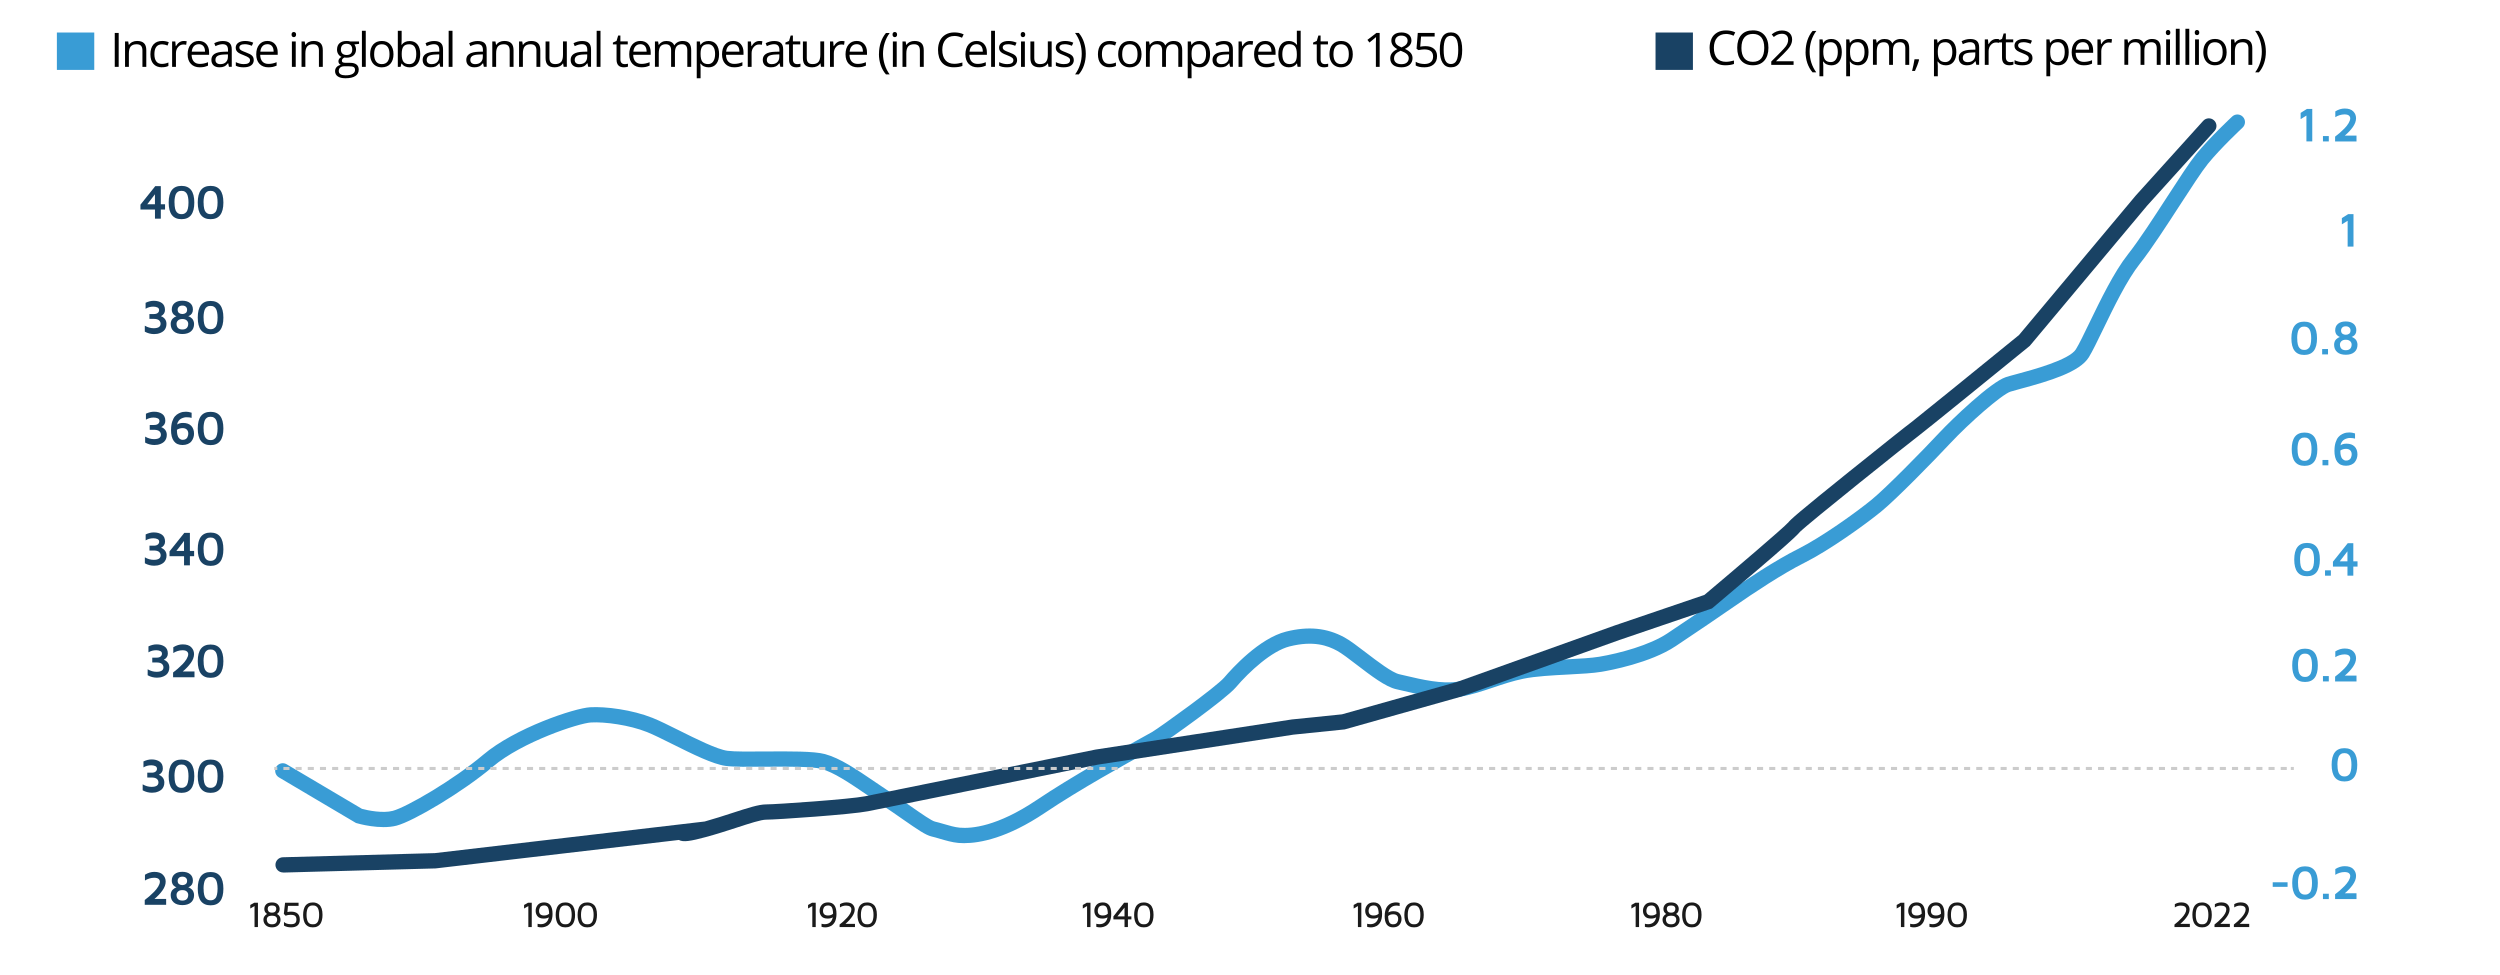 <?xml version="1.0" encoding="UTF-8"?><svg id="Layer_1" xmlns="http://www.w3.org/2000/svg" viewBox="0 0 821.11 320.17"><defs><style>.cls-1{fill:#399cd5;}.cls-2{stroke-dasharray:0 0 2 2;}.cls-2,.cls-3{fill:none;stroke:#ccc;stroke-miterlimit:10;}.cls-4{fill:#194264;}.cls-5{fill:#1a1a1a;}</style></defs><g><path d="M37.69,21.96V10.82h1.29v11.14h-1.29Z"/><path d="M46.78,21.96v-5.4c0-.68-.16-1.19-.46-1.52s-.79-.5-1.46-.5c-.87,0-1.51,.24-1.92,.71-.41,.47-.61,1.25-.61,2.34v4.38h-1.26V13.61h1.03l.21,1.14h.06c.26-.41,.62-.73,1.09-.96,.47-.23,.99-.34,1.56-.34,1.01,0,1.76,.24,2.27,.73,.51,.49,.76,1.26,.76,2.33v5.45h-1.26Z"/><path d="M53.2,22.11c-1.21,0-2.14-.37-2.81-1.12-.66-.74-.99-1.8-.99-3.16s.34-2.48,1.01-3.24,1.63-1.14,2.88-1.14c.4,0,.8,.04,1.2,.13,.4,.09,.72,.19,.94,.3l-.39,1.07c-.28-.11-.58-.2-.91-.28-.33-.07-.62-.11-.88-.11-1.7,0-2.54,1.08-2.54,3.25,0,1.03,.21,1.81,.62,2.36,.41,.55,1.03,.82,1.84,.82,.7,0,1.41-.15,2.14-.45v1.12c-.56,.29-1.26,.43-2.11,.43Z"/><path d="M60.32,13.46c.37,0,.7,.03,1,.09l-.17,1.17c-.35-.08-.65-.11-.91-.11-.68,0-1.25,.27-1.73,.82-.48,.55-.72,1.23-.72,2.05v4.48h-1.26V13.61h1.04l.15,1.55h.06c.31-.54,.68-.96,1.12-1.26,.44-.29,.92-.44,1.44-.44Z"/><path d="M65.62,22.11c-1.23,0-2.21-.38-2.92-1.13-.71-.75-1.07-1.79-1.07-3.13s.33-2.42,.99-3.21c.66-.79,1.55-1.19,2.67-1.19,1.05,0,1.87,.34,2.48,1.03,.61,.69,.91,1.6,.91,2.72v.8h-5.75c.02,.98,.27,1.72,.74,2.23s1.13,.76,1.98,.76c.9,0,1.79-.19,2.67-.56v1.13c-.45,.19-.87,.33-1.27,.42-.4,.08-.88,.13-1.44,.13Zm-.34-7.59c-.67,0-1.21,.22-1.6,.65-.4,.44-.63,1.04-.7,1.81h4.36c0-.8-.18-1.41-.53-1.83s-.86-.64-1.52-.64Z"/><path d="M75.2,21.96l-.25-1.19h-.06c-.42,.52-.83,.88-1.25,1.06-.41,.19-.93,.28-1.55,.28-.83,0-1.48-.21-1.95-.64s-.71-1.03-.71-1.82c0-1.69,1.35-2.57,4.04-2.65l1.42-.04v-.52c0-.66-.14-1.14-.42-1.45-.28-.31-.73-.47-1.35-.47-.7,0-1.48,.21-2.36,.64l-.39-.97c.41-.22,.86-.4,1.35-.53s.98-.19,1.47-.19c1,0,1.73,.22,2.21,.66,.48,.44,.72,1.15,.72,2.12v5.7h-.94Zm-2.86-.89c.79,0,1.41-.22,1.85-.65,.45-.43,.67-1.04,.67-1.81v-.75l-1.26,.05c-1.01,.04-1.73,.19-2.17,.47-.44,.28-.67,.71-.67,1.29,0,.46,.14,.8,.42,1.04,.28,.24,.66,.36,1.16,.36Z"/><path d="M83.35,19.68c0,.78-.29,1.38-.87,1.8-.58,.42-1.39,.63-2.44,.63-1.11,0-1.97-.17-2.59-.53v-1.17c.4,.2,.83,.36,1.29,.48,.46,.12,.9,.17,1.33,.17,.66,0,1.17-.1,1.52-.32s.53-.53,.53-.96c0-.33-.14-.6-.42-.83-.28-.23-.83-.5-1.65-.82-.78-.29-1.33-.54-1.66-.76-.33-.22-.57-.46-.73-.73-.16-.27-.24-.6-.24-.98,0-.68,.28-1.22,.83-1.61s1.31-.59,2.28-.59c.9,0,1.78,.18,2.64,.55l-.45,1.03c-.84-.35-1.6-.52-2.28-.52-.6,0-1.05,.09-1.36,.28-.3,.19-.46,.45-.46,.78,0,.22,.06,.41,.17,.57s.3,.31,.55,.45,.74,.35,1.46,.62c.99,.36,1.66,.72,2.01,1.09s.52,.83,.52,1.38Z"/><path d="M88.15,22.11c-1.23,0-2.21-.38-2.92-1.13-.71-.75-1.07-1.79-1.07-3.13s.33-2.42,.99-3.21c.66-.79,1.55-1.19,2.67-1.19,1.05,0,1.87,.34,2.48,1.03,.61,.69,.91,1.6,.91,2.72v.8h-5.75c.02,.98,.27,1.72,.74,2.23s1.13,.76,1.98,.76c.9,0,1.79-.19,2.67-.56v1.13c-.45,.19-.87,.33-1.27,.42-.4,.08-.88,.13-1.44,.13Zm-.34-7.59c-.67,0-1.21,.22-1.6,.65-.4,.44-.63,1.04-.7,1.81h4.36c0-.8-.18-1.41-.53-1.83s-.86-.64-1.52-.64Z"/><path d="M95.76,11.35c0-.29,.07-.5,.21-.64,.14-.13,.32-.2,.53-.2s.38,.07,.53,.21c.15,.14,.22,.35,.22,.63s-.07,.5-.22,.64-.32,.21-.53,.21-.39-.07-.53-.21c-.14-.14-.21-.35-.21-.64Zm1.37,10.61h-1.26V13.61h1.26v8.35Z"/><path d="M104.75,21.96v-5.4c0-.68-.16-1.19-.46-1.52s-.79-.5-1.46-.5c-.87,0-1.51,.24-1.92,.71-.41,.47-.61,1.25-.61,2.34v4.38h-1.26V13.61h1.03l.21,1.14h.06c.26-.41,.62-.73,1.09-.96,.47-.23,.99-.34,1.56-.34,1.01,0,1.76,.24,2.27,.73,.51,.49,.76,1.26,.76,2.33v5.45h-1.26Z"/><path d="M117.93,13.61v.8l-1.55,.18c.14,.18,.27,.41,.38,.7,.11,.29,.17,.61,.17,.97,0,.82-.28,1.47-.84,1.96s-1.33,.73-2.3,.73c-.25,0-.48-.02-.7-.06-.54,.28-.81,.64-.81,1.07,0,.23,.09,.4,.28,.51s.51,.16,.97,.16h1.48c.9,0,1.6,.19,2.08,.57s.73,.93,.73,1.66c0,.92-.37,1.63-1.11,2.11-.74,.48-1.82,.73-3.25,.73-1.09,0-1.93-.2-2.52-.61-.59-.41-.89-.98-.89-1.72,0-.51,.16-.95,.49-1.32,.33-.37,.78-.62,1.37-.75-.21-.1-.39-.25-.54-.45-.14-.2-.22-.44-.22-.71,0-.3,.08-.57,.24-.8,.16-.23,.42-.45,.77-.66-.43-.18-.78-.48-1.06-.91s-.41-.91-.41-1.46c0-.91,.27-1.62,.82-2.11,.55-.5,1.33-.74,2.33-.74,.44,0,.83,.05,1.18,.15h2.89Zm-6.66,9.75c0,.45,.19,.79,.57,1.03s.93,.35,1.64,.35c1.06,0,1.85-.16,2.36-.48,.51-.32,.77-.75,.77-1.29,0-.45-.14-.77-.42-.94s-.8-.26-1.58-.26h-1.52c-.57,0-1.02,.14-1.34,.41-.32,.27-.48,.67-.48,1.18Zm.69-7.08c0,.58,.17,1.03,.5,1.33,.33,.3,.79,.45,1.38,.45,1.23,0,1.85-.6,1.85-1.8s-.62-1.88-1.87-1.88c-.59,0-1.05,.16-1.37,.48-.32,.32-.48,.79-.48,1.42Z"/><path d="M120.13,21.96h-1.26V10.11h1.26v11.85Z"/><path d="M129.24,17.78c0,1.36-.34,2.42-1.03,3.19-.69,.76-1.63,1.15-2.84,1.15-.75,0-1.41-.17-1.99-.53-.58-.35-1.03-.85-1.34-1.51-.32-.65-.47-1.42-.47-2.3,0-1.36,.34-2.42,1.02-3.18,.68-.76,1.62-1.14,2.83-1.14s2.1,.39,2.78,1.17c.69,.78,1.03,1.83,1.03,3.15Zm-6.36,0c0,1.07,.21,1.88,.64,2.44s1.05,.84,1.88,.84,1.46-.28,1.89-.83c.43-.56,.64-1.37,.64-2.44s-.21-1.87-.64-2.42c-.43-.55-1.06-.83-1.9-.83s-1.45,.27-1.87,.82c-.42,.54-.63,1.35-.63,2.43Z"/><path d="M134.56,13.48c1.1,0,1.95,.38,2.55,1.12,.61,.75,.91,1.81,.91,3.18s-.31,2.44-.92,3.2c-.61,.76-1.46,1.14-2.55,1.14-.54,0-1.04-.1-1.49-.3s-.83-.51-1.13-.93h-.09l-.27,1.07h-.91V10.11h1.26v2.88c0,.64-.02,1.22-.06,1.74h.06c.59-.83,1.46-1.25,2.62-1.25Zm-.18,1.06c-.86,0-1.48,.25-1.87,.74s-.57,1.33-.57,2.5,.2,2.01,.59,2.52c.39,.5,1.02,.76,1.88,.76,.78,0,1.36-.28,1.74-.85s.57-1.38,.57-2.44-.19-1.9-.57-2.43-.97-.8-1.77-.8Z"/><path d="M144.59,21.96l-.25-1.19h-.06c-.42,.52-.83,.88-1.25,1.06-.41,.19-.93,.28-1.55,.28-.83,0-1.48-.21-1.95-.64s-.71-1.03-.71-1.82c0-1.69,1.35-2.57,4.04-2.65l1.42-.04v-.52c0-.66-.14-1.14-.42-1.45-.28-.31-.73-.47-1.35-.47-.7,0-1.48,.21-2.36,.64l-.39-.97c.41-.22,.86-.4,1.35-.53s.98-.19,1.47-.19c1,0,1.73,.22,2.21,.66,.48,.44,.72,1.15,.72,2.12v5.7h-.94Zm-2.86-.89c.79,0,1.41-.22,1.85-.65,.45-.43,.67-1.04,.67-1.81v-.75l-1.26,.05c-1.01,.04-1.73,.19-2.17,.47-.44,.28-.67,.71-.67,1.29,0,.46,.14,.8,.42,1.04,.28,.24,.66,.36,1.16,.36Z"/><path d="M148.62,21.96h-1.26V10.11h1.26v11.85Z"/><path d="M158.92,21.96l-.25-1.19h-.06c-.42,.52-.83,.88-1.25,1.06-.41,.19-.93,.28-1.55,.28-.83,0-1.48-.21-1.95-.64s-.71-1.03-.71-1.82c0-1.69,1.35-2.57,4.04-2.65l1.42-.04v-.52c0-.66-.14-1.14-.42-1.45-.28-.31-.73-.47-1.35-.47-.7,0-1.48,.21-2.36,.64l-.39-.97c.41-.22,.86-.4,1.35-.53s.98-.19,1.47-.19c1,0,1.73,.22,2.21,.66,.48,.44,.72,1.15,.72,2.12v5.7h-.94Zm-2.86-.89c.79,0,1.41-.22,1.85-.65,.45-.43,.67-1.04,.67-1.81v-.75l-1.26,.05c-1.01,.04-1.73,.19-2.17,.47-.44,.28-.67,.71-.67,1.29,0,.46,.14,.8,.42,1.04,.28,.24,.66,.36,1.16,.36Z"/><path d="M167.4,21.96v-5.4c0-.68-.16-1.19-.46-1.52s-.79-.5-1.46-.5c-.87,0-1.51,.24-1.92,.71-.41,.47-.61,1.25-.61,2.34v4.38h-1.26V13.61h1.03l.21,1.14h.06c.26-.41,.62-.73,1.09-.96,.47-.23,.99-.34,1.56-.34,1.01,0,1.76,.24,2.27,.73,.51,.49,.76,1.26,.76,2.33v5.45h-1.26Z"/><path d="M176.19,21.96v-5.4c0-.68-.16-1.19-.46-1.52s-.79-.5-1.46-.5c-.87,0-1.51,.24-1.92,.71-.41,.47-.61,1.25-.61,2.34v4.38h-1.26V13.61h1.03l.21,1.14h.06c.26-.41,.62-.73,1.09-.96,.47-.23,.99-.34,1.56-.34,1.01,0,1.76,.24,2.27,.73,.51,.49,.76,1.26,.76,2.33v5.45h-1.26Z"/><path d="M180.46,13.61v5.42c0,.68,.15,1.19,.46,1.52s.79,.5,1.46,.5c.87,0,1.51-.24,1.92-.72,.4-.48,.61-1.26,.61-2.34v-4.39h1.26v8.35h-1.04l-.18-1.12h-.07c-.26,.41-.62,.73-1.08,.95-.46,.22-.98,.33-1.57,.33-1.02,0-1.78-.24-2.28-.72-.5-.48-.76-1.25-.76-2.32v-5.46h1.28Z"/><path d="M193.2,21.96l-.25-1.19h-.06c-.42,.52-.83,.88-1.25,1.06-.41,.19-.93,.28-1.55,.28-.83,0-1.48-.21-1.95-.64s-.71-1.03-.71-1.82c0-1.69,1.35-2.57,4.04-2.65l1.42-.04v-.52c0-.66-.14-1.14-.42-1.45-.28-.31-.73-.47-1.35-.47-.7,0-1.48,.21-2.36,.64l-.39-.97c.41-.22,.86-.4,1.35-.53s.98-.19,1.47-.19c1,0,1.73,.22,2.21,.66,.48,.44,.72,1.15,.72,2.12v5.7h-.94Zm-2.86-.89c.79,0,1.41-.22,1.85-.65,.45-.43,.67-1.04,.67-1.81v-.75l-1.26,.05c-1.01,.04-1.73,.19-2.17,.47-.44,.28-.67,.71-.67,1.29,0,.46,.14,.8,.42,1.04,.28,.24,.66,.36,1.16,.36Z"/><path d="M197.23,21.96h-1.26V10.11h1.26v11.85Z"/><path d="M205.1,21.07c.22,0,.44-.02,.65-.05s.37-.07,.5-.1v.97c-.14,.07-.34,.12-.61,.16-.27,.04-.51,.06-.72,.06-1.62,0-2.42-.85-2.42-2.55v-4.97h-1.2v-.61l1.2-.53,.53-1.78h.73v1.93h2.42v.98h-2.42v4.91c0,.5,.12,.89,.36,1.16,.24,.27,.57,.4,.98,.4Z"/><path d="M210.66,22.11c-1.23,0-2.21-.38-2.92-1.13-.71-.75-1.07-1.79-1.07-3.13s.33-2.42,.99-3.21c.66-.79,1.55-1.19,2.67-1.19,1.05,0,1.87,.34,2.48,1.03,.61,.69,.91,1.6,.91,2.72v.8h-5.75c.02,.98,.27,1.72,.74,2.23s1.13,.76,1.98,.76c.9,0,1.79-.19,2.67-.56v1.13c-.45,.19-.87,.33-1.27,.42-.4,.08-.88,.13-1.44,.13Zm-.34-7.59c-.67,0-1.21,.22-1.6,.65-.4,.44-.63,1.04-.7,1.81h4.36c0-.8-.18-1.41-.53-1.83s-.86-.64-1.52-.64Z"/><path d="M225.74,21.96v-5.43c0-.67-.14-1.16-.43-1.5-.28-.33-.73-.5-1.33-.5-.79,0-1.37,.23-1.74,.68-.38,.45-.56,1.15-.56,2.09v4.66h-1.26v-5.43c0-.67-.14-1.16-.43-1.5-.28-.33-.73-.5-1.33-.5-.79,0-1.37,.24-1.74,.71-.37,.48-.55,1.25-.55,2.33v4.38h-1.26V13.61h1.03l.21,1.14h.06c.24-.41,.58-.72,1.01-.95,.43-.23,.92-.34,1.46-.34,1.3,0,2.16,.47,2.56,1.42h.06c.25-.44,.61-.78,1.08-1.04,.47-.25,1.01-.38,1.61-.38,.94,0,1.65,.24,2.12,.73,.47,.49,.71,1.26,.71,2.33v5.45h-1.26Z"/><path d="M232.72,22.11c-.54,0-1.04-.1-1.49-.3s-.83-.51-1.13-.93h-.09c.06,.49,.09,.95,.09,1.39v3.43h-1.26V13.61h1.03l.17,1.14h.06c.32-.46,.7-.79,1.13-.99,.43-.2,.93-.3,1.49-.3,1.11,0,1.96,.38,2.56,1.14,.6,.76,.9,1.82,.9,3.18s-.31,2.44-.92,3.2c-.61,.76-1.46,1.14-2.55,1.14Zm-.18-7.58c-.85,0-1.47,.24-1.85,.71-.38,.47-.58,1.22-.59,2.25v.28c0,1.17,.2,2.01,.59,2.52,.39,.5,1.02,.76,1.88,.76,.72,0,1.29-.29,1.69-.88s.61-1.39,.61-2.42-.2-1.84-.61-2.4c-.41-.56-.98-.83-1.73-.83Z"/><path d="M241.14,22.11c-1.23,0-2.21-.38-2.92-1.13-.71-.75-1.07-1.79-1.07-3.13s.33-2.42,.99-3.21c.66-.79,1.55-1.19,2.67-1.19,1.05,0,1.87,.34,2.48,1.03,.61,.69,.91,1.6,.91,2.72v.8h-5.75c.02,.98,.27,1.72,.74,2.23s1.13,.76,1.98,.76c.9,0,1.79-.19,2.67-.56v1.13c-.45,.19-.87,.33-1.27,.42-.4,.08-.88,.13-1.44,.13Zm-.34-7.59c-.67,0-1.21,.22-1.6,.65-.4,.44-.63,1.04-.7,1.81h4.36c0-.8-.18-1.41-.53-1.83s-.86-.64-1.52-.64Z"/><path d="M249.39,13.46c.37,0,.7,.03,1,.09l-.17,1.17c-.35-.08-.65-.11-.91-.11-.68,0-1.25,.27-1.73,.82-.48,.55-.72,1.23-.72,2.05v4.48h-1.26V13.61h1.04l.15,1.55h.06c.31-.54,.68-.96,1.12-1.26,.44-.29,.92-.44,1.44-.44Z"/><path d="M256.3,21.96l-.25-1.19h-.06c-.42,.52-.83,.88-1.25,1.06-.41,.19-.93,.28-1.55,.28-.83,0-1.48-.21-1.95-.64s-.71-1.03-.71-1.82c0-1.69,1.35-2.57,4.04-2.65l1.42-.04v-.52c0-.66-.14-1.14-.42-1.45-.28-.31-.73-.47-1.35-.47-.7,0-1.48,.21-2.36,.64l-.39-.97c.41-.22,.86-.4,1.35-.53s.98-.19,1.47-.19c1,0,1.73,.22,2.21,.66,.48,.44,.72,1.15,.72,2.12v5.7h-.94Zm-2.86-.89c.79,0,1.41-.22,1.85-.65,.45-.43,.67-1.04,.67-1.81v-.75l-1.26,.05c-1.01,.04-1.73,.19-2.17,.47-.44,.28-.67,.71-.67,1.29,0,.46,.14,.8,.42,1.04,.28,.24,.66,.36,1.16,.36Z"/><path d="M261.76,21.07c.22,0,.44-.02,.65-.05s.37-.07,.5-.1v.97c-.14,.07-.34,.12-.61,.16-.27,.04-.51,.06-.72,.06-1.62,0-2.42-.85-2.42-2.55v-4.97h-1.2v-.61l1.2-.53,.53-1.78h.73v1.93h2.42v.98h-2.42v4.91c0,.5,.12,.89,.36,1.16,.24,.27,.57,.4,.98,.4Z"/><path d="M264.98,13.61v5.42c0,.68,.15,1.19,.46,1.52s.79,.5,1.46,.5c.87,0,1.51-.24,1.92-.72,.4-.48,.61-1.26,.61-2.34v-4.39h1.26v8.35h-1.04l-.18-1.12h-.07c-.26,.41-.62,.73-1.08,.95-.46,.22-.98,.33-1.57,.33-1.02,0-1.78-.24-2.28-.72-.5-.48-.76-1.25-.76-2.32v-5.46h1.28Z"/><path d="M276.4,13.46c.37,0,.7,.03,1,.09l-.17,1.17c-.35-.08-.65-.11-.91-.11-.68,0-1.25,.27-1.73,.82-.48,.55-.72,1.23-.72,2.05v4.48h-1.26V13.61h1.04l.15,1.55h.06c.31-.54,.68-.96,1.12-1.26,.44-.29,.92-.44,1.44-.44Z"/><path d="M281.7,22.11c-1.23,0-2.21-.38-2.92-1.13-.71-.75-1.07-1.79-1.07-3.13s.33-2.42,.99-3.21c.66-.79,1.55-1.19,2.67-1.19,1.05,0,1.87,.34,2.48,1.03,.61,.69,.91,1.6,.91,2.72v.8h-5.75c.02,.98,.27,1.72,.74,2.23s1.13,.76,1.98,.76c.9,0,1.79-.19,2.67-.56v1.13c-.45,.19-.87,.33-1.27,.42-.4,.08-.88,.13-1.44,.13Zm-.34-7.59c-.67,0-1.21,.22-1.6,.65-.4,.44-.63,1.04-.7,1.81h4.36c0-.8-.18-1.41-.53-1.83s-.86-.64-1.52-.64Z"/><path d="M288.7,17.69c0-1.35,.2-2.6,.59-3.78,.39-1.17,.96-2.2,1.7-3.08h1.23c-.73,.98-1.28,2.06-1.65,3.23s-.55,2.38-.55,3.62,.19,2.41,.56,3.57,.92,2.22,1.62,3.18h-1.22c-.75-.86-1.31-1.87-1.71-3.02-.39-1.15-.59-2.39-.59-3.72Z"/><path d="M293.15,11.35c0-.29,.07-.5,.21-.64,.14-.13,.32-.2,.53-.2s.38,.07,.53,.21c.15,.14,.22,.35,.22,.63s-.07,.5-.22,.64-.32,.21-.53,.21-.39-.07-.53-.21c-.14-.14-.21-.35-.21-.64Zm1.37,10.61h-1.26V13.61h1.26v8.35Z"/><path d="M302.13,21.96v-5.4c0-.68-.16-1.19-.46-1.52s-.79-.5-1.46-.5c-.87,0-1.51,.24-1.92,.71-.41,.47-.61,1.25-.61,2.34v4.38h-1.26V13.61h1.03l.21,1.14h.06c.26-.41,.62-.73,1.09-.96,.47-.23,.99-.34,1.56-.34,1.01,0,1.76,.24,2.27,.73,.51,.49,.76,1.26,.76,2.33v5.45h-1.26Z"/><path d="M313.45,11.82c-1.22,0-2.19,.41-2.9,1.22-.71,.82-1.06,1.93-1.06,3.35s.34,2.58,1.02,3.38c.68,.79,1.66,1.19,2.92,1.19,.78,0,1.66-.14,2.66-.42v1.13c-.77,.29-1.72,.43-2.86,.43-1.64,0-2.91-.5-3.8-1.49-.89-1-1.34-2.41-1.34-4.24,0-1.15,.21-2.15,.64-3.02s1.05-1.53,1.86-2c.81-.47,1.76-.7,2.86-.7,1.17,0,2.19,.21,3.06,.64l-.55,1.11c-.84-.4-1.69-.59-2.53-.59Z"/><path d="M321.08,22.11c-1.23,0-2.21-.38-2.92-1.13-.71-.75-1.07-1.79-1.07-3.13s.33-2.42,.99-3.21c.66-.79,1.55-1.19,2.67-1.19,1.05,0,1.87,.34,2.48,1.03,.61,.69,.91,1.6,.91,2.72v.8h-5.75c.02,.98,.27,1.72,.74,2.23s1.13,.76,1.98,.76c.9,0,1.79-.19,2.67-.56v1.13c-.45,.19-.87,.33-1.27,.42-.4,.08-.88,.13-1.44,.13Zm-.34-7.59c-.67,0-1.21,.22-1.6,.65-.4,.44-.63,1.04-.7,1.81h4.36c0-.8-.18-1.41-.53-1.83s-.86-.64-1.52-.64Z"/><path d="M326.79,21.96h-1.26V10.11h1.26v11.85Z"/><path d="M334.07,19.68c0,.78-.29,1.38-.87,1.8-.58,.42-1.39,.63-2.44,.63-1.11,0-1.97-.17-2.59-.53v-1.17c.4,.2,.83,.36,1.29,.48,.46,.12,.9,.17,1.33,.17,.66,0,1.17-.1,1.52-.32s.53-.53,.53-.96c0-.33-.14-.6-.42-.83-.28-.23-.83-.5-1.65-.82-.78-.29-1.33-.54-1.66-.76-.33-.22-.57-.46-.73-.73-.16-.27-.24-.6-.24-.98,0-.68,.28-1.22,.83-1.61s1.31-.59,2.28-.59c.9,0,1.78,.18,2.64,.55l-.45,1.03c-.84-.35-1.6-.52-2.28-.52-.6,0-1.05,.09-1.36,.28-.3,.19-.46,.45-.46,.78,0,.22,.06,.41,.17,.57s.3,.31,.55,.45,.74,.35,1.46,.62c.99,.36,1.66,.72,2.01,1.09s.52,.83,.52,1.38Z"/><path d="M335.24,11.35c0-.29,.07-.5,.21-.64,.14-.13,.32-.2,.53-.2s.38,.07,.53,.21c.15,.14,.22,.35,.22,.63s-.07,.5-.22,.64-.32,.21-.53,.21-.39-.07-.53-.21c-.14-.14-.21-.35-.21-.64Zm1.37,10.61h-1.26V13.61h1.26v8.35Z"/><path d="M339.7,13.61v5.42c0,.68,.15,1.19,.46,1.52s.79,.5,1.46,.5c.87,0,1.51-.24,1.92-.72,.4-.48,.61-1.26,.61-2.34v-4.39h1.26v8.35h-1.04l-.18-1.12h-.07c-.26,.41-.62,.73-1.08,.95-.46,.22-.98,.33-1.57,.33-1.02,0-1.78-.24-2.28-.72-.5-.48-.76-1.25-.76-2.32v-5.46h1.28Z"/><path d="M352.69,19.68c0,.78-.29,1.38-.87,1.8-.58,.42-1.39,.63-2.44,.63-1.11,0-1.97-.17-2.59-.53v-1.17c.4,.2,.83,.36,1.29,.48,.46,.12,.9,.17,1.33,.17,.66,0,1.17-.1,1.52-.32s.53-.53,.53-.96c0-.33-.14-.6-.42-.83-.28-.23-.83-.5-1.65-.82-.78-.29-1.33-.54-1.66-.76-.33-.22-.57-.46-.73-.73-.16-.27-.24-.6-.24-.98,0-.68,.28-1.22,.83-1.61s1.31-.59,2.28-.59c.9,0,1.78,.18,2.64,.55l-.45,1.03c-.84-.35-1.6-.52-2.28-.52-.6,0-1.05,.09-1.36,.28-.3,.19-.46,.45-.46,.78,0,.22,.06,.41,.17,.57s.3,.31,.55,.45,.74,.35,1.46,.62c.99,.36,1.66,.72,2.01,1.09s.52,.83,.52,1.38Z"/><path d="M356.62,17.69c0,1.34-.2,2.58-.59,3.73-.39,1.15-.96,2.16-1.7,3.01h-1.22c.71-.96,1.25-2.01,1.62-3.18,.38-1.17,.56-2.36,.56-3.58s-.18-2.45-.55-3.62-.92-2.25-1.65-3.23h1.23c.75,.89,1.32,1.92,1.71,3.1,.39,1.18,.59,2.43,.59,3.77Z"/><path d="M364.41,22.11c-1.21,0-2.14-.37-2.81-1.12-.66-.74-.99-1.8-.99-3.16s.34-2.48,1.01-3.24,1.63-1.14,2.88-1.14c.4,0,.8,.04,1.2,.13,.4,.09,.72,.19,.94,.3l-.39,1.07c-.28-.11-.58-.2-.91-.28-.33-.07-.62-.11-.88-.11-1.7,0-2.54,1.08-2.54,3.25,0,1.03,.21,1.81,.62,2.36,.41,.55,1.03,.82,1.84,.82,.7,0,1.41-.15,2.14-.45v1.12c-.56,.29-1.26,.43-2.11,.43Z"/><path d="M374.93,17.78c0,1.36-.34,2.42-1.03,3.19-.69,.76-1.63,1.15-2.84,1.15-.75,0-1.41-.17-1.99-.53-.58-.35-1.03-.85-1.34-1.51-.32-.65-.47-1.42-.47-2.3,0-1.36,.34-2.42,1.02-3.18,.68-.76,1.62-1.14,2.83-1.14s2.1,.39,2.78,1.17c.69,.78,1.03,1.83,1.03,3.15Zm-6.36,0c0,1.07,.21,1.88,.64,2.44s1.05,.84,1.88,.84,1.46-.28,1.89-.83c.43-.56,.64-1.37,.64-2.44s-.21-1.87-.64-2.42c-.43-.55-1.06-.83-1.9-.83s-1.45,.27-1.87,.82c-.42,.54-.63,1.35-.63,2.43Z"/><path d="M387.01,21.96v-5.43c0-.67-.14-1.16-.43-1.5-.28-.33-.73-.5-1.33-.5-.79,0-1.37,.23-1.74,.68-.38,.45-.56,1.15-.56,2.09v4.66h-1.26v-5.43c0-.67-.14-1.16-.43-1.5-.28-.33-.73-.5-1.33-.5-.79,0-1.37,.24-1.74,.71-.37,.48-.55,1.25-.55,2.33v4.38h-1.26V13.61h1.03l.21,1.14h.06c.24-.41,.58-.72,1.01-.95,.43-.23,.92-.34,1.46-.34,1.3,0,2.16,.47,2.56,1.42h.06c.25-.44,.61-.78,1.08-1.04,.47-.25,1.01-.38,1.61-.38,.94,0,1.65,.24,2.12,.73,.47,.49,.71,1.26,.71,2.33v5.45h-1.26Z"/><path d="M393.98,22.11c-.54,0-1.04-.1-1.49-.3s-.83-.51-1.13-.93h-.09c.06,.49,.09,.95,.09,1.39v3.43h-1.26V13.61h1.03l.17,1.14h.06c.32-.46,.7-.79,1.13-.99,.43-.2,.93-.3,1.49-.3,1.11,0,1.96,.38,2.56,1.14,.6,.76,.9,1.82,.9,3.18s-.31,2.44-.92,3.2c-.61,.76-1.46,1.14-2.55,1.14Zm-.18-7.58c-.85,0-1.47,.24-1.85,.71-.38,.47-.58,1.22-.59,2.25v.28c0,1.17,.2,2.01,.59,2.52,.39,.5,1.02,.76,1.88,.76,.72,0,1.29-.29,1.69-.88s.61-1.39,.61-2.42-.2-1.84-.61-2.4c-.41-.56-.98-.83-1.73-.83Z"/><path d="M404.01,21.96l-.25-1.19h-.06c-.42,.52-.83,.88-1.25,1.06-.41,.19-.93,.28-1.55,.28-.83,0-1.48-.21-1.95-.64s-.71-1.03-.71-1.82c0-1.69,1.35-2.57,4.04-2.65l1.42-.04v-.52c0-.66-.14-1.14-.42-1.45-.28-.31-.73-.47-1.35-.47-.7,0-1.48,.21-2.36,.64l-.39-.97c.41-.22,.86-.4,1.35-.53s.98-.19,1.47-.19c1,0,1.73,.22,2.21,.66,.48,.44,.72,1.15,.72,2.12v5.7h-.94Zm-2.86-.89c.79,0,1.41-.22,1.85-.65,.45-.43,.67-1.04,.67-1.81v-.75l-1.26,.05c-1.01,.04-1.73,.19-2.17,.47-.44,.28-.67,.71-.67,1.29,0,.46,.14,.8,.42,1.04,.28,.24,.66,.36,1.16,.36Z"/><path d="M410.58,13.46c.37,0,.7,.03,1,.09l-.17,1.17c-.35-.08-.65-.11-.91-.11-.68,0-1.25,.27-1.73,.82-.48,.55-.72,1.23-.72,2.05v4.48h-1.26V13.61h1.04l.15,1.55h.06c.31-.54,.68-.96,1.12-1.26,.44-.29,.92-.44,1.44-.44Z"/><path d="M415.89,22.11c-1.23,0-2.21-.38-2.92-1.13-.71-.75-1.07-1.79-1.07-3.13s.33-2.42,.99-3.21c.66-.79,1.55-1.19,2.67-1.19,1.05,0,1.87,.34,2.48,1.03,.61,.69,.91,1.6,.91,2.72v.8h-5.75c.02,.98,.27,1.72,.74,2.23s1.13,.76,1.98,.76c.9,0,1.79-.19,2.67-.56v1.13c-.45,.19-.87,.33-1.27,.42-.4,.08-.88,.13-1.44,.13Zm-.34-7.59c-.67,0-1.21,.22-1.6,.65-.4,.44-.63,1.04-.7,1.81h4.36c0-.8-.18-1.41-.53-1.83s-.86-.64-1.52-.64Z"/><path d="M426.01,20.84h-.07c-.58,.85-1.46,1.27-2.62,1.27-1.09,0-1.94-.37-2.55-1.12-.61-.75-.91-1.81-.91-3.18s.3-2.45,.91-3.21,1.46-1.14,2.54-1.14,2,.41,2.61,1.23h.1l-.05-.6-.03-.59v-3.4h1.26v11.85h-1.03l-.17-1.12Zm-2.53,.21c.86,0,1.49-.24,1.88-.71,.39-.47,.58-1.23,.58-2.27v-.27c0-1.18-.2-2.03-.59-2.53-.39-.51-1.02-.76-1.89-.76-.74,0-1.31,.29-1.7,.86s-.59,1.39-.59,2.44,.2,1.87,.59,2.41c.39,.54,.96,.82,1.72,.82Z"/><path d="M435.08,21.07c.22,0,.44-.02,.65-.05s.37-.07,.5-.1v.97c-.14,.07-.34,.12-.61,.16-.27,.04-.51,.06-.72,.06-1.62,0-2.42-.85-2.42-2.55v-4.97h-1.2v-.61l1.2-.53,.53-1.78h.73v1.93h2.42v.98h-2.42v4.91c0,.5,.12,.89,.36,1.16,.24,.27,.57,.4,.98,.4Z"/><path d="M444.32,17.78c0,1.36-.34,2.42-1.03,3.19-.69,.76-1.63,1.15-2.84,1.15-.75,0-1.41-.17-1.99-.53-.58-.35-1.03-.85-1.34-1.51-.32-.65-.47-1.42-.47-2.3,0-1.36,.34-2.42,1.02-3.18,.68-.76,1.62-1.14,2.83-1.14s2.1,.39,2.78,1.17c.69,.78,1.03,1.83,1.03,3.15Zm-6.36,0c0,1.07,.21,1.88,.64,2.44s1.05,.84,1.88,.84,1.46-.28,1.89-.83c.43-.56,.64-1.37,.64-2.44s-.21-1.87-.64-2.42c-.43-.55-1.06-.83-1.9-.83s-1.45,.27-1.87,.82c-.42,.54-.63,1.35-.63,2.43Z"/><path d="M453.13,21.96h-1.23v-7.94c0-.66,.02-1.29,.06-1.87-.11,.11-.23,.22-.36,.33-.13,.12-.74,.61-1.81,1.49l-.67-.87,2.95-2.28h1.07v11.14Z"/><path d="M460.27,10.66c1.02,0,1.82,.24,2.42,.71,.59,.47,.89,1.12,.89,1.96,0,.55-.17,1.05-.51,1.5-.34,.45-.88,.86-1.63,1.23,.9,.43,1.55,.88,1.93,1.36s.57,1.02,.57,1.65c0,.92-.32,1.66-.97,2.21-.64,.55-1.53,.83-2.65,.83-1.19,0-2.1-.26-2.74-.78s-.96-1.26-.96-2.21c0-1.27,.78-2.27,2.33-2.98-.7-.4-1.2-.82-1.51-1.28-.3-.46-.46-.97-.46-1.54,0-.81,.3-1.45,.89-1.93s1.4-.72,2.4-.72Zm-2.41,8.49c0,.61,.21,1.08,.64,1.42,.42,.34,1.02,.51,1.79,.51s1.35-.18,1.77-.53c.42-.36,.63-.84,.63-1.46,0-.49-.2-.93-.59-1.31-.4-.38-1.09-.75-2.07-1.12-.76,.33-1.31,.68-1.65,1.08-.34,.39-.51,.86-.51,1.41Zm2.39-7.46c-.63,0-1.13,.15-1.49,.46-.36,.3-.54,.71-.54,1.22,0,.47,.15,.87,.45,1.2s.85,.67,1.66,1.01c.73-.3,1.24-.63,1.54-.98,.3-.35,.45-.76,.45-1.23,0-.51-.18-.92-.55-1.22-.37-.3-.88-.45-1.52-.45Z"/><path d="M468.21,15.16c1.17,0,2.1,.29,2.77,.87s1.01,1.38,1.01,2.39c0,1.15-.37,2.06-1.1,2.71s-1.75,.98-3.04,.98-2.21-.2-2.87-.6v-1.22c.36,.23,.8,.41,1.33,.54,.53,.13,1.05,.19,1.56,.19,.89,0,1.59-.21,2.08-.63,.5-.42,.74-1.03,.74-1.83,0-1.55-.95-2.33-2.86-2.33-.48,0-1.13,.07-1.93,.22l-.66-.42,.42-5.21h5.54v1.17h-4.46l-.28,3.34c.58-.12,1.17-.17,1.74-.17Z"/><path d="M480.25,16.38c0,1.92-.3,3.36-.91,4.31-.61,.95-1.54,1.42-2.78,1.42s-2.11-.49-2.73-1.46c-.62-.97-.94-2.4-.94-4.28s.3-3.38,.91-4.32c.6-.94,1.53-1.41,2.76-1.41s2.13,.49,2.75,1.47c.63,.98,.94,2.4,.94,4.26Zm-6.09,0c0,1.62,.19,2.8,.57,3.54,.38,.74,.99,1.11,1.82,1.11s1.45-.38,1.83-1.12c.38-.75,.57-1.92,.57-3.52s-.19-2.77-.57-3.52c-.38-.74-.99-1.12-1.83-1.12s-1.44,.37-1.82,1.1c-.38,.73-.57,1.91-.57,3.53Z"/></g><g><path d="M566.87,11.16c-1.22,0-2.19,.41-2.9,1.22-.71,.82-1.06,1.93-1.06,3.35s.34,2.58,1.02,3.38c.68,.79,1.66,1.19,2.92,1.19,.78,0,1.66-.14,2.66-.42v1.13c-.77,.29-1.72,.43-2.86,.43-1.64,0-2.91-.5-3.8-1.49-.89-1-1.34-2.41-1.34-4.24,0-1.15,.21-2.15,.64-3.02s1.05-1.53,1.86-2c.81-.47,1.76-.7,2.86-.7,1.17,0,2.19,.21,3.06,.64l-.55,1.11c-.84-.4-1.69-.59-2.53-.59Z"/><path d="M580.83,15.71c0,1.78-.45,3.18-1.35,4.2s-2.15,1.53-3.76,1.53-2.91-.5-3.8-1.5c-.89-1-1.34-2.42-1.34-4.25s.45-3.22,1.34-4.22c.89-1,2.16-1.5,3.81-1.5s2.85,.51,3.75,1.52c.9,1.02,1.35,2.42,1.35,4.21Zm-8.87,0c0,1.51,.32,2.65,.96,3.43,.64,.78,1.58,1.17,2.8,1.17s2.17-.39,2.8-1.17c.63-.78,.94-1.92,.94-3.43s-.31-2.63-.94-3.41c-.63-.77-1.55-1.16-2.78-1.16s-2.17,.39-2.81,1.17c-.64,.78-.96,1.91-.96,3.4Z"/><path d="M589.08,21.3h-7.32v-1.09l2.93-2.95c.89-.9,1.48-1.55,1.77-1.93,.29-.39,.5-.76,.64-1.13,.14-.37,.21-.76,.21-1.18,0-.59-.18-1.07-.54-1.41s-.86-.52-1.5-.52c-.46,0-.9,.08-1.31,.23s-.88,.43-1.38,.83l-.67-.86c1.03-.85,2.14-1.28,3.35-1.28,1.05,0,1.87,.27,2.46,.8,.59,.54,.89,1.26,.89,2.16,0,.71-.2,1.4-.59,2.09-.4,.69-1.14,1.56-2.22,2.62l-2.44,2.38v.06h5.73v1.17Z"/><path d="M593.04,17.02c0-1.35,.2-2.6,.59-3.78,.39-1.17,.96-2.2,1.7-3.08h1.23c-.73,.98-1.28,2.06-1.65,3.23s-.55,2.38-.55,3.62,.19,2.41,.56,3.57,.92,2.22,1.62,3.18h-1.22c-.75-.86-1.31-1.87-1.71-3.02-.39-1.15-.59-2.39-.59-3.72Z"/><path d="M601.47,21.45c-.54,0-1.04-.1-1.49-.3s-.83-.51-1.13-.93h-.09c.06,.49,.09,.95,.09,1.39v3.43h-1.26V12.95h1.03l.17,1.14h.06c.32-.46,.7-.79,1.13-.99,.43-.2,.93-.3,1.49-.3,1.11,0,1.96,.38,2.56,1.14,.6,.76,.9,1.82,.9,3.18s-.31,2.44-.92,3.2c-.61,.76-1.46,1.14-2.55,1.14Zm-.18-7.58c-.85,0-1.47,.24-1.85,.71-.38,.47-.58,1.22-.59,2.25v.28c0,1.17,.2,2.01,.59,2.52,.39,.5,1.02,.76,1.88,.76,.72,0,1.29-.29,1.69-.88s.61-1.39,.61-2.42-.2-1.84-.61-2.4c-.41-.56-.98-.83-1.73-.83Z"/><path d="M610.25,21.45c-.54,0-1.04-.1-1.49-.3s-.83-.51-1.13-.93h-.09c.06,.49,.09,.95,.09,1.39v3.43h-1.26V12.95h1.03l.17,1.14h.06c.32-.46,.7-.79,1.13-.99,.43-.2,.93-.3,1.49-.3,1.11,0,1.96,.38,2.56,1.14,.6,.76,.9,1.82,.9,3.18s-.31,2.44-.92,3.2c-.61,.76-1.46,1.14-2.55,1.14Zm-.18-7.58c-.85,0-1.47,.24-1.85,.71-.38,.47-.58,1.22-.59,2.25v.28c0,1.17,.2,2.01,.59,2.52,.39,.5,1.02,.76,1.88,.76,.72,0,1.29-.29,1.69-.88s.61-1.39,.61-2.42-.2-1.84-.61-2.4c-.41-.56-.98-.83-1.73-.83Z"/><path d="M625.79,21.3v-5.43c0-.67-.14-1.16-.43-1.5-.28-.33-.73-.5-1.33-.5-.79,0-1.37,.23-1.74,.68-.38,.45-.56,1.15-.56,2.09v4.66h-1.26v-5.43c0-.67-.14-1.16-.43-1.5-.28-.33-.73-.5-1.33-.5-.79,0-1.37,.24-1.74,.71-.37,.48-.55,1.25-.55,2.33v4.38h-1.26V12.95h1.03l.21,1.14h.06c.24-.41,.58-.72,1.01-.95,.43-.23,.92-.34,1.46-.34,1.3,0,2.16,.47,2.56,1.42h.06c.25-.44,.61-.78,1.08-1.04,.47-.25,1.01-.38,1.61-.38,.94,0,1.65,.24,2.12,.73,.47,.49,.71,1.26,.71,2.33v5.45h-1.26Z"/><path d="M630.2,19.48l.11,.17c-.13,.51-.32,1.1-.57,1.77-.25,.67-.51,1.3-.78,1.88h-.95c.14-.53,.29-1.18,.45-1.96,.17-.78,.28-1.4,.35-1.87h1.39Z"/><path d="M639.08,21.45c-.54,0-1.04-.1-1.49-.3s-.83-.51-1.13-.93h-.09c.06,.49,.09,.95,.09,1.39v3.43h-1.26V12.95h1.03l.17,1.14h.06c.32-.46,.7-.79,1.13-.99,.43-.2,.93-.3,1.49-.3,1.11,0,1.96,.38,2.56,1.14,.6,.76,.9,1.82,.9,3.18s-.31,2.44-.92,3.2c-.61,.76-1.46,1.14-2.55,1.14Zm-.18-7.58c-.85,0-1.47,.24-1.85,.71-.38,.47-.58,1.22-.59,2.25v.28c0,1.17,.2,2.01,.59,2.52,.39,.5,1.02,.76,1.88,.76,.72,0,1.29-.29,1.69-.88s.61-1.39,.61-2.42-.2-1.84-.61-2.4c-.41-.56-.98-.83-1.73-.83Z"/><path d="M649.11,21.3l-.25-1.19h-.06c-.42,.52-.83,.88-1.25,1.06-.41,.19-.93,.28-1.55,.28-.83,0-1.48-.21-1.95-.64s-.71-1.03-.71-1.82c0-1.69,1.35-2.57,4.04-2.65l1.42-.04v-.52c0-.66-.14-1.14-.42-1.45-.28-.31-.73-.47-1.35-.47-.7,0-1.48,.21-2.36,.64l-.39-.97c.41-.22,.86-.4,1.35-.53s.98-.19,1.47-.19c1,0,1.73,.22,2.21,.66,.48,.44,.72,1.15,.72,2.12v5.7h-.94Zm-2.86-.89c.79,0,1.41-.22,1.85-.65,.45-.43,.67-1.04,.67-1.81v-.75l-1.26,.05c-1.01,.04-1.73,.19-2.17,.47-.44,.28-.67,.71-.67,1.29,0,.46,.14,.8,.42,1.04,.28,.24,.66,.36,1.16,.36Z"/><path d="M655.68,12.8c.37,0,.7,.03,1,.09l-.17,1.17c-.35-.08-.65-.11-.91-.11-.68,0-1.25,.27-1.73,.82-.48,.55-.72,1.23-.72,2.05v4.48h-1.26V12.95h1.04l.15,1.55h.06c.31-.54,.68-.96,1.12-1.26,.44-.29,.92-.44,1.44-.44Z"/><path d="M660.15,20.4c.22,0,.44-.02,.65-.05s.37-.07,.5-.1v.97c-.14,.07-.34,.12-.61,.16-.27,.04-.51,.06-.72,.06-1.62,0-2.42-.85-2.42-2.55v-4.97h-1.2v-.61l1.2-.53,.53-1.78h.73v1.93h2.42v.98h-2.42v4.91c0,.5,.12,.89,.36,1.16,.24,.27,.57,.4,.98,.4Z"/><path d="M667.57,19.02c0,.78-.29,1.38-.87,1.8-.58,.42-1.39,.63-2.44,.63-1.11,0-1.97-.17-2.59-.53v-1.17c.4,.2,.83,.36,1.29,.48,.46,.12,.9,.17,1.33,.17,.66,0,1.17-.1,1.52-.32s.53-.53,.53-.96c0-.33-.14-.6-.42-.83-.28-.23-.83-.5-1.65-.82-.78-.29-1.33-.54-1.66-.76-.33-.22-.57-.46-.73-.73-.16-.27-.24-.6-.24-.98,0-.68,.28-1.22,.83-1.61s1.31-.59,2.28-.59c.9,0,1.78,.18,2.64,.55l-.45,1.03c-.84-.35-1.6-.52-2.28-.52-.6,0-1.05,.09-1.36,.28-.3,.19-.46,.45-.46,.78,0,.22,.06,.41,.17,.57s.3,.31,.55,.45,.74,.35,1.46,.62c.99,.36,1.66,.72,2.01,1.09s.52,.83,.52,1.38Z"/><path d="M676,21.45c-.54,0-1.04-.1-1.49-.3s-.83-.51-1.13-.93h-.09c.06,.49,.09,.95,.09,1.39v3.43h-1.26V12.95h1.03l.17,1.14h.06c.32-.46,.7-.79,1.13-.99,.43-.2,.93-.3,1.49-.3,1.11,0,1.96,.38,2.56,1.14,.6,.76,.9,1.82,.9,3.18s-.31,2.44-.92,3.2c-.61,.76-1.46,1.14-2.55,1.14Zm-.18-7.58c-.85,0-1.47,.24-1.85,.71-.38,.47-.58,1.22-.59,2.25v.28c0,1.17,.2,2.01,.59,2.52,.39,.5,1.02,.76,1.88,.76,.72,0,1.29-.29,1.69-.88s.61-1.39,.61-2.42-.2-1.84-.61-2.4c-.41-.56-.98-.83-1.73-.83Z"/><path d="M684.42,21.45c-1.23,0-2.21-.38-2.92-1.13-.71-.75-1.07-1.79-1.07-3.13s.33-2.42,.99-3.21c.66-.79,1.55-1.19,2.67-1.19,1.05,0,1.87,.34,2.48,1.03,.61,.69,.91,1.6,.91,2.72v.8h-5.75c.02,.98,.27,1.72,.74,2.23s1.13,.76,1.98,.76c.9,0,1.79-.19,2.67-.56v1.13c-.45,.19-.87,.33-1.27,.42-.4,.08-.88,.13-1.44,.13Zm-.34-7.59c-.67,0-1.21,.22-1.6,.65-.4,.44-.63,1.04-.7,1.81h4.36c0-.8-.18-1.41-.53-1.83s-.86-.64-1.52-.64Z"/><path d="M692.68,12.8c.37,0,.7,.03,1,.09l-.17,1.17c-.35-.08-.65-.11-.91-.11-.68,0-1.25,.27-1.73,.82-.48,.55-.72,1.23-.72,2.05v4.48h-1.26V12.95h1.04l.15,1.55h.06c.31-.54,.68-.96,1.12-1.26,.44-.29,.92-.44,1.44-.44Z"/><path d="M708.37,21.3v-5.43c0-.67-.14-1.16-.43-1.5-.28-.33-.73-.5-1.33-.5-.79,0-1.37,.23-1.74,.68-.38,.45-.56,1.15-.56,2.09v4.66h-1.26v-5.43c0-.67-.14-1.16-.43-1.5-.28-.33-.73-.5-1.33-.5-.79,0-1.37,.24-1.74,.71-.37,.48-.55,1.25-.55,2.33v4.38h-1.26V12.95h1.03l.21,1.14h.06c.24-.41,.58-.72,1.01-.95,.43-.23,.92-.34,1.46-.34,1.3,0,2.16,.47,2.56,1.42h.06c.25-.44,.61-.78,1.08-1.04,.47-.25,1.01-.38,1.61-.38,.94,0,1.65,.24,2.12,.73,.47,.49,.71,1.26,.71,2.33v5.45h-1.26Z"/><path d="M711.35,10.69c0-.29,.07-.5,.21-.64,.14-.13,.32-.2,.53-.2s.38,.07,.53,.21c.15,.14,.22,.35,.22,.63s-.07,.5-.22,.64-.32,.21-.53,.21-.39-.07-.53-.21c-.14-.14-.21-.35-.21-.64Zm1.37,10.61h-1.26V12.95h1.26v8.35Z"/><path d="M715.89,21.3h-1.26V9.45h1.26v11.85Z"/><path d="M719.05,21.3h-1.26V9.45h1.26v11.85Z"/><path d="M720.85,10.69c0-.29,.07-.5,.21-.64,.14-.13,.32-.2,.53-.2s.38,.07,.53,.21c.15,.14,.22,.35,.22,.63s-.07,.5-.22,.64-.32,.21-.53,.21-.39-.07-.53-.21c-.14-.14-.21-.35-.21-.64Zm1.37,10.61h-1.26V12.95h1.26v8.35Z"/><path d="M731.33,17.11c0,1.36-.34,2.42-1.03,3.19-.69,.76-1.63,1.15-2.84,1.15-.75,0-1.41-.17-1.99-.53-.58-.35-1.03-.85-1.34-1.51-.32-.65-.47-1.42-.47-2.3,0-1.36,.34-2.42,1.02-3.18,.68-.76,1.62-1.14,2.83-1.14s2.1,.39,2.78,1.17c.69,.78,1.03,1.83,1.03,3.15Zm-6.36,0c0,1.07,.21,1.88,.64,2.44s1.05,.84,1.88,.84,1.46-.28,1.89-.83c.43-.56,.64-1.37,.64-2.44s-.21-1.87-.64-2.42c-.43-.55-1.06-.83-1.9-.83s-1.45,.27-1.87,.82c-.42,.54-.63,1.35-.63,2.43Z"/><path d="M738.48,21.3v-5.4c0-.68-.16-1.19-.46-1.52s-.79-.5-1.46-.5c-.87,0-1.51,.24-1.92,.71-.41,.47-.61,1.25-.61,2.34v4.38h-1.26V12.95h1.03l.21,1.14h.06c.26-.41,.62-.73,1.09-.96,.47-.23,.99-.34,1.56-.34,1.01,0,1.76,.24,2.27,.73,.51,.49,.76,1.26,.76,2.33v5.45h-1.26Z"/><path d="M744.21,17.02c0,1.34-.2,2.58-.59,3.73-.39,1.15-.96,2.16-1.7,3.01h-1.22c.71-.96,1.25-2.01,1.62-3.18,.38-1.17,.56-2.36,.56-3.58s-.18-2.45-.55-3.62-.92-2.25-1.65-3.23h1.23c.75,.89,1.32,1.92,1.71,3.1,.39,1.18,.59,2.43,.59,3.77Z"/></g><rect class="cls-1" x="18.68" y="10.68" width="12.28" height="12.28"/><rect class="cls-4" x="543.75" y="10.68" width="12.28" height="12.28"/><path class="cls-1" d="M316.75,276.94c-.74,0-1.39-.03-1.96-.08-2.07-.19-4.26-.83-6.19-1.4-.94-.28-1.83-.54-2.55-.7-2.03-.45-4.69-2.31-9.52-5.67-2.08-1.45-4.43-3.09-7.15-4.9-1.54-1.03-3.01-2.03-4.42-2.99-6.19-4.21-11.08-7.54-15.28-8.68-2.94-.8-11.43-.74-18.24-.69-5.61,.04-10.46,.08-13.08-.27-4.23-.55-10.98-3.92-17.51-7.17-3.21-1.6-6.23-3.11-8.37-3.96-5.72-2.29-13.83-3.4-18.34-3.14-4.03,.22-22.66,6.38-32.23,14.48-9.79,8.29-26.11,17.96-31.62,19.4-5.46,1.43-12.78-.7-13.09-.79l-.3-.09-25.29-14.97c-1.19-.7-1.58-2.24-.88-3.42,.7-1.19,2.24-1.58,3.42-.88l24.74,14.64c1.97,.54,6.88,1.52,10.11,.66,4.44-1.17,19.82-10.06,29.66-18.38,10.42-8.82,30.03-15.37,35.18-15.65,5.12-.29,13.8,.83,20.47,3.49,2.33,.93,5.45,2.49,8.75,4.13,5.58,2.78,12.53,6.25,15.92,6.69,2.29,.3,7.2,.26,12.4,.22,7.86-.06,15.99-.12,19.59,.86,5,1.36,10.19,4.9,16.77,9.37,1.4,.95,2.86,1.94,4.38,2.96,2.76,1.84,5.14,3.5,7.24,4.96,3.44,2.4,6.68,4.66,7.75,4.89,.88,.2,1.85,.48,2.87,.78,1.71,.5,3.65,1.07,5.24,1.21,3.87,.34,12.28-.36,25.19-9.03,11.81-7.94,27.05-16.34,34.38-20.38,1.83-1.01,3.16-1.74,3.65-2.03,2.55-1.53,21.05-14.82,23.64-17.86,2.55-2.99,11.53-12.91,20.32-15.1,7.33-1.83,13.42-1.23,19.16,1.89,1.88,1.02,4.43,2.98,7.13,5.04,3.63,2.78,8.6,6.58,10.97,7.09,.75,.16,1.59,.36,2.51,.58,4.58,1.08,11.5,2.72,16.71,1.83,3.32-.56,6.6-1.67,10.06-2.83,3.29-1.11,6.7-2.26,10.4-3.02,4.34-.9,10-1.19,15.48-1.48,4.04-.21,7.86-.41,10.41-.84,6.7-1.12,16.59-3.79,22.39-7.66,6.67-4.45,14.47-9.74,18.98-12.87,6.81-4.73,16.48-11.14,23.92-14.86,7.68-3.84,18.97-11.92,24.18-16.17,4.7-3.83,16.78-16.16,22.22-21.98,4.4-4.7,16.92-16.64,21.84-18.28,.8-.27,2.04-.6,3.61-1.02,5.17-1.39,17.27-4.64,19.44-8.13,1.08-1.74,2.63-4.95,4.42-8.66,3.62-7.47,8.11-16.77,12.72-22.59,3.56-4.5,8.47-12.08,12.81-18.78,3.97-6.12,7.4-11.41,9.55-14.06,4.53-5.56,11.56-12.11,11.85-12.38,1.01-.94,2.59-.88,3.53,.13,.94,1.01,.88,2.59-.13,3.53-.07,.07-7.08,6.59-11.38,11.87-1.98,2.44-5.5,7.87-9.23,13.62-4.4,6.79-9.38,14.48-13.09,19.16-4.27,5.39-8.63,14.42-12.14,21.67-1.86,3.84-3.46,7.16-4.67,9.12-2.96,4.78-12.68,7.73-22.39,10.33-1.43,.38-2.67,.72-3.33,.94-2.94,.98-13.63,10.38-19.77,16.95-5.2,5.57-17.61,18.28-22.71,22.44-5.38,4.39-17.08,12.76-25.1,16.77-7.18,3.59-16.64,9.86-23.31,14.5-4.53,3.15-12.37,8.46-19.06,12.92-8.33,5.55-21.74,7.99-24.34,8.43-2.83,.47-6.78,.68-10.97,.9-5.04,.26-10.76,.56-14.73,1.38-3.4,.7-6.67,1.8-9.82,2.86-3.5,1.18-7.11,2.39-10.82,3.03-6.21,1.05-13.73-.72-18.7-1.89-.89-.21-1.7-.4-2.42-.56-3.46-.75-8.29-4.44-12.95-8.01-2.54-1.95-4.95-3.79-6.48-4.62-3.12-1.7-7.72-3.39-15.56-1.43-5.84,1.46-13.2,8.18-17.72,13.49-3.27,3.84-22.29,17.36-24.87,18.91-.57,.34-1.86,1.05-3.81,2.13-7.26,4-22.37,12.33-34,20.14-12.39,8.33-21.38,9.95-26.47,9.95Z"/><path class="cls-4" d="M92.97,286.56c-1.35,0-2.46-1.08-2.5-2.43-.04-1.38,1.05-2.53,2.43-2.57l49.93-1.36,88.61-10.38c3.18-.88,6.27-1.89,9.04-2.79,5.05-1.64,8.7-2.83,11.13-2.83,3.34,0,27.58-1.69,32.53-2.67,5.04-1.01,74.86-15.17,75.57-15.32l.12-.02,64.46-9.89,16.47-1.68,37.79-10.64,51.71-18.52,29.55-10.07c10.08-8.48,26.15-22.18,27.49-23.75,0,.01-.05,.06-.11,.16,.69-1.02,3.59-3.57,20.22-16.95,8.27-6.65,19.62-15.69,20.35-16.17,1.11-.81,21.7-17.52,35.37-28.64l38.31-45.77,22.19-24.58c.92-1.02,2.51-1.11,3.53-.18,1.03,.92,1.11,2.51,.18,3.53l-22.13,24.51-38.56,46.07-.19,.15c-8.17,6.65-34.9,28.38-35.94,29.08-2.13,1.53-37.21,29.56-39.26,31.8,.02-.02,.18-.2,.32-.51-.45,.92-2.96,3.55-28.93,25.4l-.36,.3-30.4,10.36-51.92,18.59-38.29,10.78-16.83,1.72-64.22,9.85c-2.38,.48-70.54,14.31-75.52,15.31-5.32,1.06-30.01,2.77-33.51,2.77-1.64,0-5.5,1.26-9.58,2.59-3.08,1-6.58,2.14-10.2,3.12-4.91,1.32-7.43,1.76-8.84,.95l-79.91,9.35-50.04,1.36s-.05,0-.07,0Z"/><g><line class="cls-3" x1="90.08" y1="252.4" x2="91.08" y2="252.4"/><line class="cls-2" x1="93.08" y1="252.4" x2="751.4" y2="252.4"/><line class="cls-3" x1="752.4" y1="252.4" x2="753.4" y2="252.4"/></g><g><path class="cls-4" d="M46.13,68.82v-1.6l4.86-6.08h1.83v5.95h1.39v1.73h-1.39v2.99h-1.92v-2.99h-4.77Zm2.24-1.73h2.52v-3.28l-2.52,3.28Z"/><path class="cls-4" d="M59.61,71.99c-2.81,0-4.21-1.82-4.21-5.47s1.4-5.47,4.21-5.47,4.21,1.82,4.21,5.47-1.4,5.47-4.21,5.47Zm-2.29-5.48c0,.81,.06,1.48,.19,2.02s.31,.93,.56,1.18,.48,.42,.72,.5,.51,.13,.82,.13,.58-.04,.82-.13,.47-.25,.72-.5,.43-.64,.56-1.18,.2-1.21,.2-2.02c0-.65-.05-1.21-.14-1.69s-.21-.85-.36-1.12c-.15-.27-.32-.48-.54-.64s-.41-.26-.61-.31c-.19-.05-.41-.07-.66-.07s-.46,.02-.66,.07c-.19,.05-.4,.15-.61,.31s-.39,.37-.54,.64c-.14,.27-.26,.64-.35,1.12s-.14,1.04-.14,1.69Z"/><path class="cls-4" d="M69.16,71.99c-2.81,0-4.21-1.82-4.21-5.47s1.4-5.47,4.21-5.47,4.21,1.82,4.21,5.47-1.4,5.47-4.21,5.47Zm-2.29-5.48c0,.81,.06,1.48,.19,2.02s.31,.93,.56,1.18,.48,.42,.72,.5,.51,.13,.82,.13,.58-.04,.82-.13,.47-.25,.72-.5,.43-.64,.56-1.18,.2-1.21,.2-2.02c0-.65-.05-1.21-.14-1.69s-.21-.85-.36-1.12c-.15-.27-.32-.48-.54-.64s-.41-.26-.61-.31c-.19-.05-.41-.07-.66-.07s-.46,.02-.66,.07c-.19,.05-.4,.15-.61,.31s-.39,.37-.54,.64c-.14,.27-.26,.64-.35,1.12s-.14,1.04-.14,1.69Z"/></g><g><path class="cls-4" d="M47.56,108.93v-1.96c.94,.55,1.91,.83,2.91,.83,1.51,0,2.27-.49,2.27-1.46,0-.47-.18-.86-.53-1.16-.36-.3-.95-.45-1.79-.45h-1.35v-1.58h1.41c.6,0,1.04-.12,1.34-.37,.29-.25,.44-.55,.44-.91,0-.43-.19-.73-.57-.9s-.82-.26-1.32-.26c-.93,0-1.78,.23-2.55,.7v-1.96c.93-.44,1.82-.66,2.67-.66,1.07,0,1.95,.24,2.65,.72s1.05,1.25,1.05,2.31c0,.87-.44,1.55-1.33,2.03,.55,.19,.99,.51,1.32,.94,.33,.44,.5,.96,.5,1.59,0,.5-.08,.95-.26,1.35-.17,.4-.39,.72-.67,.96s-.6,.45-.97,.61c-.37,.16-.73,.27-1.08,.34-.35,.06-.71,.09-1.09,.09-1.06,0-2.07-.26-3.04-.79Z"/><path class="cls-4" d="M56.06,106.41c0-.39,.07-.73,.2-1.05s.29-.56,.48-.73,.38-.33,.57-.45,.36-.2,.49-.25l.2-.06s-.1-.03-.17-.05c-.07-.03-.2-.09-.38-.21s-.34-.24-.48-.39c-.14-.14-.26-.35-.38-.63s-.17-.58-.17-.93c0-.9,.31-1.6,.93-2.12s1.47-.77,2.54-.77,1.92,.26,2.54,.77,.93,1.22,.93,2.12c0,.98-.41,1.67-1.23,2.07l-.32,.13c.05,.01,.12,.03,.21,.06s.24,.11,.46,.24,.41,.28,.59,.46,.33,.42,.46,.74,.21,.66,.21,1.04c0,1.04-.34,1.85-1.01,2.43s-1.62,.88-2.83,.88-2.16-.29-2.83-.88-1.01-1.4-1.01-2.43Zm1.92-.06c0,.58,.16,1.04,.48,1.37s.8,.5,1.44,.5,1.12-.17,1.44-.5,.48-.79,.48-1.38c0-.43-.17-.79-.5-1.1s-.8-.46-1.42-.46-1.09,.15-1.42,.46-.5,.67-.5,1.1Zm.37-4.63c0,.51,.16,.87,.46,1.09,.31,.22,.67,.33,1.09,.33s.78-.11,1.09-.33,.46-.58,.46-1.1c0-.38-.13-.7-.4-.96s-.65-.39-1.15-.39-.89,.13-1.15,.39-.4,.58-.4,.96Z"/><path class="cls-4" d="M69.16,109.78c-2.81,0-4.21-1.82-4.21-5.47s1.4-5.47,4.21-5.47,4.21,1.82,4.21,5.47-1.4,5.47-4.21,5.47Zm-2.29-5.48c0,.81,.06,1.48,.19,2.02s.31,.93,.56,1.18,.48,.42,.72,.5,.51,.13,.82,.13,.58-.04,.82-.13,.47-.25,.72-.5,.43-.64,.56-1.18,.2-1.21,.2-2.02c0-.65-.05-1.21-.14-1.69s-.21-.85-.36-1.12c-.15-.27-.32-.48-.54-.64s-.41-.26-.61-.31c-.19-.05-.41-.07-.66-.07s-.46,.02-.66,.07c-.19,.05-.4,.15-.61,.31s-.39,.37-.54,.64c-.14,.27-.26,.64-.35,1.12s-.14,1.04-.14,1.69Z"/></g><g><path class="cls-4" d="M47.67,145.36v-1.96c.94,.55,1.91,.83,2.91,.83,1.51,0,2.27-.49,2.27-1.46,0-.47-.18-.86-.53-1.16-.36-.3-.95-.45-1.79-.45h-1.35v-1.58h1.41c.6,0,1.04-.12,1.34-.37,.29-.25,.44-.55,.44-.91,0-.43-.19-.73-.57-.9s-.82-.26-1.32-.26c-.93,0-1.78,.23-2.55,.7v-1.96c.93-.44,1.82-.66,2.67-.66,1.07,0,1.95,.24,2.65,.72s1.05,1.25,1.05,2.31c0,.87-.44,1.55-1.33,2.03,.55,.19,.99,.51,1.32,.94,.33,.44,.5,.96,.5,1.59,0,.5-.08,.95-.26,1.35-.17,.4-.39,.72-.67,.96s-.6,.45-.97,.61c-.37,.16-.73,.27-1.08,.34-.35,.06-.71,.09-1.09,.09-1.06,0-2.07-.26-3.04-.79Z"/><path class="cls-4" d="M56.19,141.11c0-1.02,.13-1.9,.38-2.66s.56-1.33,.91-1.73c.35-.4,.78-.72,1.26-.96s.91-.39,1.27-.45,.72-.09,1.1-.09c.52,0,1.13,.11,1.83,.33v1.7c-.43-.14-1-.21-1.72-.21-.25,0-.5,.03-.77,.1s-.56,.17-.89,.33-.62,.4-.88,.74c-.26,.34-.43,.76-.51,1.24,.47-.36,1.12-.54,1.96-.54,1.15,0,2.04,.31,2.66,.94s.94,1.49,.94,2.59c0,.45-.07,.88-.21,1.3s-.35,.82-.63,1.19c-.28,.37-.68,.67-1.18,.89-.51,.22-1.09,.34-1.75,.34-2.52,0-3.79-1.68-3.79-5.04Zm1.93,.05c0,.1,0,.2,0,.3,0,.54,.05,1,.16,1.4,.12,.47,.28,.82,.5,1.03,.22,.21,.42,.36,.62,.45s.39,.12,.59,.12c.4,0,.73-.08,1.01-.25,.27-.16,.46-.37,.57-.63,.11-.25,.18-.47,.22-.66,.04-.18,.05-.35,.05-.52,0-.54-.16-.98-.48-1.3s-.78-.49-1.37-.49c-.69,0-1.31,.18-1.86,.54Z"/><path class="cls-4" d="M69.16,146.2c-2.81,0-4.21-1.82-4.21-5.47s1.4-5.47,4.21-5.47,4.21,1.82,4.21,5.47-1.4,5.47-4.21,5.47Zm-2.29-5.48c0,.81,.06,1.48,.19,2.02s.31,.93,.56,1.18,.48,.42,.72,.5,.51,.13,.82,.13,.58-.04,.82-.13,.47-.25,.72-.5,.43-.64,.56-1.18,.2-1.21,.2-2.02c0-.65-.05-1.21-.14-1.69s-.21-.85-.36-1.12c-.15-.27-.32-.48-.54-.64s-.41-.26-.61-.31c-.19-.05-.41-.07-.66-.07s-.46,.02-.66,.07c-.19,.05-.4,.15-.61,.31s-.39,.37-.54,.64c-.14,.27-.26,.64-.35,1.12s-.14,1.04-.14,1.69Z"/></g><g><path class="cls-4" d="M47.58,185.01v-1.96c.94,.55,1.91,.83,2.91,.83,1.51,0,2.27-.49,2.27-1.46,0-.47-.18-.86-.53-1.16-.36-.3-.95-.45-1.79-.45h-1.35v-1.58h1.41c.6,0,1.04-.12,1.34-.37,.29-.25,.44-.55,.44-.91,0-.43-.19-.73-.57-.9s-.82-.26-1.32-.26c-.93,0-1.78,.23-2.55,.7v-1.96c.93-.44,1.82-.66,2.67-.66,1.07,0,1.95,.24,2.65,.72s1.05,1.25,1.05,2.31c0,.87-.44,1.55-1.33,2.03,.55,.19,.99,.51,1.32,.94,.33,.44,.5,.96,.5,1.59,0,.5-.08,.95-.26,1.35-.17,.4-.39,.72-.67,.96s-.6,.45-.97,.61c-.37,.16-.73,.27-1.08,.34-.35,.06-.71,.09-1.09,.09-1.06,0-2.07-.26-3.04-.79Z"/><path class="cls-4" d="M55.68,182.69v-1.6l4.86-6.08h1.83v5.95h1.39v1.73h-1.39v2.99h-1.92v-2.99h-4.77Zm2.24-1.73h2.52v-3.28l-2.52,3.28Z"/><path class="cls-4" d="M69.16,185.86c-2.81,0-4.21-1.82-4.21-5.47s1.4-5.47,4.21-5.47,4.21,1.82,4.21,5.47-1.4,5.47-4.21,5.47Zm-2.29-5.48c0,.81,.06,1.48,.19,2.02s.31,.93,.56,1.18,.48,.42,.72,.5,.51,.13,.82,.13,.58-.04,.82-.13,.47-.25,.72-.5,.43-.64,.56-1.18,.2-1.21,.2-2.02c0-.65-.05-1.21-.14-1.69s-.21-.85-.36-1.12c-.15-.27-.32-.48-.54-.64s-.41-.26-.61-.31c-.19-.05-.41-.07-.66-.07s-.46,.02-.66,.07c-.19,.05-.4,.15-.61,.31s-.39,.37-.54,.64c-.14,.27-.26,.64-.35,1.12s-.14,1.04-.14,1.69Z"/></g><g><path class="cls-4" d="M48.5,221.78v-1.96c.94,.55,1.91,.83,2.91,.83,1.51,0,2.27-.49,2.27-1.46,0-.47-.18-.86-.53-1.16-.36-.3-.95-.45-1.79-.45h-1.35v-1.58h1.41c.6,0,1.04-.12,1.34-.37,.29-.25,.44-.55,.44-.91,0-.43-.19-.73-.57-.9s-.82-.26-1.32-.26c-.93,0-1.78,.23-2.55,.7v-1.96c.93-.44,1.82-.66,2.67-.66,1.07,0,1.95,.24,2.65,.72s1.05,1.25,1.05,2.31c0,.87-.44,1.55-1.33,2.03,.55,.19,.99,.51,1.32,.94,.33,.44,.5,.96,.5,1.59,0,.5-.08,.95-.26,1.35-.17,.4-.39,.72-.67,.96s-.6,.45-.97,.61c-.37,.16-.73,.27-1.08,.34-.35,.06-.71,.09-1.09,.09-1.06,0-2.07-.26-3.04-.79Z"/><path class="cls-4" d="M56.85,222.45v-1.58c.49-.36,.99-.76,1.5-1.2,.51-.44,1.04-.94,1.59-1.5,.55-.56,1-1.14,1.35-1.73,.35-.59,.53-1.12,.53-1.59,0-.36-.15-.67-.44-.91s-.78-.37-1.45-.37c-.52,0-1.06,.09-1.61,.26s-1.02,.4-1.4,.66v-1.91c1.02-.63,2.04-.94,3.06-.94h.02c1.26,0,2.2,.31,2.81,.94,.62,.63,.92,1.38,.92,2.26,0,.94-.36,1.91-1.07,2.91s-1.59,1.92-2.62,2.78h3.84v1.92h-7.03Z"/><path class="cls-4" d="M69.16,222.63c-2.81,0-4.21-1.82-4.21-5.47s1.4-5.47,4.21-5.47,4.21,1.82,4.21,5.47-1.4,5.47-4.21,5.47Zm-2.29-5.48c0,.81,.06,1.48,.19,2.02s.31,.93,.56,1.18,.48,.42,.72,.5,.51,.13,.82,.13,.58-.04,.82-.13,.47-.25,.72-.5,.43-.64,.56-1.18,.2-1.21,.2-2.02c0-.65-.05-1.21-.14-1.69s-.21-.85-.36-1.12c-.15-.27-.32-.48-.54-.64s-.41-.26-.61-.31c-.19-.05-.41-.07-.66-.07s-.46,.02-.66,.07c-.19,.05-.4,.15-.61,.31s-.39,.37-.54,.64c-.14,.27-.26,.64-.35,1.12s-.14,1.04-.14,1.69Z"/></g><g><path class="cls-4" d="M46.86,259.57v-1.96c.94,.55,1.91,.83,2.91,.83,1.51,0,2.27-.49,2.27-1.46,0-.47-.18-.86-.53-1.16-.36-.3-.95-.45-1.79-.45h-1.35v-1.58h1.41c.6,0,1.04-.12,1.34-.37,.29-.25,.44-.55,.44-.91,0-.43-.19-.73-.57-.9s-.82-.26-1.32-.26c-.93,0-1.78,.23-2.55,.7v-1.96c.93-.44,1.82-.66,2.67-.66,1.07,0,1.95,.24,2.65,.72s1.05,1.25,1.05,2.31c0,.87-.44,1.55-1.33,2.03,.55,.19,.99,.51,1.32,.94,.33,.44,.5,.96,.5,1.59,0,.5-.08,.95-.26,1.35-.17,.4-.39,.72-.67,.96s-.6,.45-.97,.61c-.37,.16-.73,.27-1.08,.34-.35,.06-.71,.09-1.09,.09-1.06,0-2.07-.26-3.04-.79Z"/><path class="cls-4" d="M59.61,260.41c-2.81,0-4.21-1.82-4.21-5.47s1.4-5.47,4.21-5.47,4.21,1.82,4.21,5.47-1.4,5.47-4.21,5.47Zm-2.29-5.48c0,.81,.06,1.48,.19,2.02s.31,.93,.56,1.18,.48,.42,.72,.5,.51,.13,.82,.13,.58-.04,.82-.13,.47-.25,.72-.5,.43-.64,.56-1.18,.2-1.21,.2-2.02c0-.65-.05-1.21-.14-1.69s-.21-.85-.36-1.12c-.15-.27-.32-.48-.54-.64s-.41-.26-.61-.31c-.19-.05-.41-.07-.66-.07s-.46,.02-.66,.07c-.19,.05-.4,.15-.61,.31s-.39,.37-.54,.64c-.14,.27-.26,.64-.35,1.12s-.14,1.04-.14,1.69Z"/><path class="cls-4" d="M69.16,260.41c-2.81,0-4.21-1.82-4.21-5.47s1.4-5.47,4.21-5.47,4.21,1.82,4.21,5.47-1.4,5.47-4.21,5.47Zm-2.29-5.48c0,.81,.06,1.48,.19,2.02s.31,.93,.56,1.18,.48,.42,.72,.5,.51,.13,.82,.13,.58-.04,.82-.13,.47-.25,.72-.5,.43-.64,.56-1.18,.2-1.21,.2-2.02c0-.65-.05-1.21-.14-1.69s-.21-.85-.36-1.12c-.15-.27-.32-.48-.54-.64s-.41-.26-.61-.31c-.19-.05-.41-.07-.66-.07s-.46,.02-.66,.07c-.19,.05-.4,.15-.61,.31s-.39,.37-.54,.64c-.14,.27-.26,.64-.35,1.12s-.14,1.04-.14,1.69Z"/></g><g><path class="cls-4" d="M47.54,297.17v-1.58c.49-.36,.99-.76,1.5-1.2,.51-.44,1.04-.94,1.59-1.5,.55-.56,1-1.14,1.35-1.73,.35-.59,.53-1.12,.53-1.59,0-.36-.15-.67-.44-.91s-.78-.37-1.45-.37c-.52,0-1.06,.09-1.61,.26s-1.02,.4-1.4,.66v-1.91c1.02-.63,2.04-.94,3.06-.94h.02c1.26,0,2.2,.31,2.81,.94,.62,.63,.92,1.38,.92,2.26,0,.94-.36,1.91-1.07,2.91s-1.59,1.92-2.62,2.78h3.84v1.92h-7.03Z"/><path class="cls-4" d="M56.06,293.98c0-.39,.07-.73,.2-1.05s.29-.56,.48-.73,.38-.33,.57-.45,.36-.2,.49-.25l.2-.06s-.1-.03-.17-.05c-.07-.03-.2-.09-.38-.21s-.34-.24-.48-.39c-.14-.14-.26-.35-.38-.63s-.17-.58-.17-.93c0-.9,.31-1.6,.93-2.12s1.47-.77,2.54-.77,1.92,.26,2.54,.77,.93,1.22,.93,2.12c0,.98-.41,1.67-1.23,2.07l-.32,.13c.05,.01,.12,.03,.21,.06s.24,.11,.46,.24,.41,.28,.59,.46,.33,.42,.46,.74,.21,.66,.21,1.04c0,1.04-.34,1.85-1.01,2.43s-1.62,.88-2.83,.88-2.16-.29-2.83-.88-1.01-1.4-1.01-2.43Zm1.92-.06c0,.58,.16,1.04,.48,1.37s.8,.5,1.44,.5,1.12-.17,1.44-.5,.48-.79,.48-1.38c0-.43-.17-.79-.5-1.1s-.8-.46-1.42-.46-1.09,.15-1.42,.46-.5,.67-.5,1.1Zm.37-4.63c0,.51,.16,.87,.46,1.09,.31,.22,.67,.33,1.09,.33s.78-.11,1.09-.33,.46-.58,.46-1.1c0-.38-.13-.7-.4-.96s-.65-.39-1.15-.39-.89,.13-1.15,.39-.4,.58-.4,.96Z"/><path class="cls-4" d="M69.16,297.35c-2.81,0-4.21-1.82-4.21-5.47s1.4-5.47,4.21-5.47,4.21,1.82,4.21,5.47-1.4,5.47-4.21,5.47Zm-2.29-5.48c0,.81,.06,1.48,.19,2.02s.31,.93,.56,1.18,.48,.42,.72,.5,.51,.13,.82,.13,.58-.04,.82-.13,.47-.25,.72-.5,.43-.64,.56-1.18,.2-1.21,.2-2.02c0-.65-.05-1.21-.14-1.69s-.21-.85-.36-1.12c-.15-.27-.32-.48-.54-.64s-.41-.26-.61-.31c-.19-.05-.41-.07-.66-.07s-.46,.02-.66,.07c-.19,.05-.4,.15-.61,.31s-.39,.37-.54,.64c-.14,.27-.26,.64-.35,1.12s-.14,1.04-.14,1.69Z"/></g><path class="cls-1" d="M769.17,73.69v-2.05l2.07-1.31h1.75v10.67h-1.92v-8.48l-1.9,1.16Z"/><g><path class="cls-1" d="M755.63,39.13v-2.05l2.07-1.31h1.75v10.67h-1.92v-8.48l-1.9,1.16Z"/><path class="cls-1" d="M762.96,46.45v-1.76h1.92v1.76h-1.92Z"/><path class="cls-1" d="M766.95,46.45v-1.58c.49-.36,.99-.76,1.5-1.2,.51-.44,1.04-.94,1.59-1.5,.55-.56,1-1.14,1.35-1.73,.35-.59,.53-1.12,.53-1.59,0-.36-.15-.67-.44-.91s-.78-.37-1.45-.37c-.52,0-1.06,.09-1.61,.26s-1.02,.4-1.4,.66v-1.91c1.02-.63,2.04-.94,3.06-.94h.02c1.26,0,2.2,.31,2.81,.94,.62,.63,.92,1.38,.92,2.26,0,.94-.36,1.91-1.07,2.91s-1.59,1.92-2.62,2.78h3.84v1.92h-7.03Z"/></g><g><path class="cls-1" d="M756.8,116.58c-2.81,0-4.21-1.82-4.21-5.47s1.4-5.47,4.21-5.47,4.21,1.82,4.21,5.47-1.4,5.47-4.21,5.47Zm-2.29-5.48c0,.81,.06,1.48,.19,2.02s.31,.93,.56,1.18,.48,.42,.72,.5,.51,.13,.82,.13,.58-.04,.82-.13,.47-.25,.72-.5,.43-.64,.56-1.18,.2-1.21,.2-2.02c0-.65-.05-1.21-.14-1.69s-.21-.85-.36-1.12c-.15-.27-.32-.48-.54-.64s-.41-.26-.61-.31c-.19-.05-.41-.07-.66-.07s-.46,.02-.66,.07c-.19,.05-.4,.15-.61,.31s-.39,.37-.54,.64c-.14,.27-.26,.64-.35,1.12s-.14,1.04-.14,1.69Z"/><path class="cls-1" d="M762.7,116.4v-1.76h1.92v1.76h-1.92Z"/><path class="cls-1" d="M766.62,113.22c0-.39,.07-.73,.2-1.05s.29-.56,.48-.73,.38-.33,.57-.45,.36-.2,.49-.25l.2-.06s-.1-.03-.17-.05c-.07-.03-.2-.09-.38-.21s-.34-.24-.48-.39c-.14-.14-.26-.35-.38-.63s-.17-.58-.17-.93c0-.9,.31-1.6,.93-2.12s1.47-.77,2.54-.77,1.92,.26,2.54,.77,.93,1.22,.93,2.12c0,.98-.41,1.67-1.23,2.07l-.32,.13c.05,.01,.12,.03,.21,.06s.24,.11,.46,.24,.41,.28,.59,.46,.33,.42,.46,.74,.21,.66,.21,1.04c0,1.04-.34,1.85-1.01,2.43s-1.62,.88-2.83,.88-2.16-.29-2.83-.88-1.01-1.4-1.01-2.43Zm1.92-.06c0,.58,.16,1.04,.48,1.37s.8,.5,1.44,.5,1.12-.17,1.44-.5,.48-.79,.48-1.38c0-.43-.17-.79-.5-1.1s-.8-.46-1.42-.46-1.09,.15-1.42,.46-.5,.67-.5,1.1Zm.37-4.63c0,.51,.16,.87,.46,1.09,.31,.22,.67,.33,1.09,.33s.78-.11,1.09-.33,.46-.58,.46-1.1c0-.38-.13-.7-.4-.96s-.65-.39-1.15-.39-.89,.13-1.15,.39-.4,.58-.4,.96Z"/></g><g><path class="cls-1" d="M756.91,153.01c-2.81,0-4.21-1.82-4.21-5.47s1.4-5.47,4.21-5.47,4.21,1.82,4.21,5.47-1.4,5.47-4.21,5.47Zm-2.29-5.48c0,.81,.06,1.48,.19,2.02s.31,.93,.56,1.18,.48,.42,.72,.5,.51,.13,.82,.13,.58-.04,.82-.13,.47-.25,.72-.5,.43-.64,.56-1.18,.2-1.21,.2-2.02c0-.65-.05-1.21-.14-1.69s-.21-.85-.36-1.12c-.15-.27-.32-.48-.54-.64s-.41-.26-.61-.31c-.19-.05-.41-.07-.66-.07s-.46,.02-.66,.07c-.19,.05-.4,.15-.61,.31s-.39,.37-.54,.64c-.14,.27-.26,.64-.35,1.12s-.14,1.04-.14,1.69Z"/><path class="cls-1" d="M762.81,152.83v-1.76h1.92v1.76h-1.92Z"/><path class="cls-1" d="M766.75,147.92c0-1.02,.13-1.9,.38-2.66s.56-1.33,.91-1.73c.35-.4,.78-.72,1.26-.96s.91-.39,1.27-.45,.72-.09,1.1-.09c.52,0,1.13,.11,1.83,.33v1.7c-.43-.14-1-.21-1.72-.21-.25,0-.5,.03-.77,.1s-.56,.17-.89,.33-.62,.4-.88,.74c-.26,.34-.43,.76-.51,1.24,.47-.36,1.12-.54,1.96-.54,1.15,0,2.04,.31,2.66,.94s.94,1.49,.94,2.59c0,.45-.07,.88-.21,1.3s-.35,.82-.63,1.19c-.28,.37-.68,.67-1.18,.89-.51,.22-1.09,.34-1.75,.34-2.52,0-3.79-1.68-3.79-5.04Zm1.93,.05c0,.1,0,.2,0,.3,0,.54,.05,1,.16,1.4,.12,.47,.28,.82,.5,1.03,.22,.21,.42,.36,.62,.45s.39,.12,.59,.12c.4,0,.73-.08,1.01-.25,.27-.16,.46-.37,.57-.63,.11-.25,.18-.47,.22-.66,.04-.18,.05-.35,.05-.52,0-.54-.16-.98-.48-1.3s-.78-.49-1.37-.49c-.69,0-1.31,.18-1.86,.54Z"/></g><g><path class="cls-1" d="M757.74,189.26c-2.81,0-4.21-1.82-4.21-5.47s1.4-5.47,4.21-5.47,4.21,1.82,4.21,5.47-1.4,5.47-4.21,5.47Zm-2.29-5.48c0,.81,.06,1.48,.19,2.02s.31,.93,.56,1.18,.48,.42,.72,.5,.51,.13,.82,.13,.58-.04,.82-.13,.47-.25,.72-.5,.43-.64,.56-1.18,.2-1.21,.2-2.02c0-.65-.05-1.21-.14-1.69s-.21-.85-.36-1.12c-.15-.27-.32-.48-.54-.64s-.41-.26-.61-.31c-.19-.05-.41-.07-.66-.07s-.46,.02-.66,.07c-.19,.05-.4,.15-.61,.31s-.39,.37-.54,.64c-.14,.27-.26,.64-.35,1.12s-.14,1.04-.14,1.69Z"/><path class="cls-1" d="M763.64,189.08v-1.76h1.92v1.76h-1.92Z"/><path class="cls-1" d="M766.24,186.09v-1.6l4.86-6.08h1.83v5.95h1.39v1.73h-1.39v2.99h-1.92v-2.99h-4.77Zm2.24-1.73h2.52v-3.28l-2.52,3.28Z"/></g><g><path class="cls-1" d="M757.07,223.99c-2.81,0-4.21-1.82-4.21-5.47s1.4-5.47,4.21-5.47,4.21,1.82,4.21,5.47-1.4,5.47-4.21,5.47Zm-2.29-5.48c0,.81,.06,1.48,.19,2.02s.31,.93,.56,1.18,.48,.42,.72,.5,.51,.13,.82,.13,.58-.04,.82-.13,.47-.25,.72-.5,.43-.64,.56-1.18,.2-1.21,.2-2.02c0-.65-.05-1.21-.14-1.69s-.21-.85-.36-1.12c-.15-.27-.32-.48-.54-.64s-.41-.26-.61-.31c-.19-.05-.41-.07-.66-.07s-.46,.02-.66,.07c-.19,.05-.4,.15-.61,.31s-.39,.37-.54,.64c-.14,.27-.26,.64-.35,1.12s-.14,1.04-.14,1.69Z"/><path class="cls-1" d="M762.96,223.81v-1.76h1.92v1.76h-1.92Z"/><path class="cls-1" d="M766.95,223.81v-1.58c.49-.36,.99-.76,1.5-1.2,.51-.44,1.04-.94,1.59-1.5,.55-.56,1-1.14,1.35-1.73,.35-.59,.53-1.12,.53-1.59,0-.36-.15-.67-.44-.91s-.78-.37-1.45-.37c-.52,0-1.06,.09-1.61,.26s-1.02,.4-1.4,.66v-1.91c1.02-.63,2.04-.94,3.06-.94h.02c1.26,0,2.2,.31,2.81,.94,.62,.63,.92,1.38,.92,2.26,0,.94-.36,1.91-1.07,2.91s-1.59,1.92-2.62,2.78h3.84v1.92h-7.03Z"/></g><path class="cls-1" d="M770.02,256.67c-2.81,0-4.21-1.82-4.21-5.47s1.4-5.47,4.21-5.47,4.21,1.82,4.21,5.47-1.4,5.47-4.21,5.47Zm-2.29-5.48c0,.81,.06,1.48,.19,2.02s.31,.93,.56,1.18,.48,.42,.72,.5,.51,.13,.82,.13,.58-.04,.82-.13,.47-.25,.72-.5,.43-.64,.56-1.18,.2-1.21,.2-2.02c0-.65-.05-1.21-.14-1.69s-.21-.85-.36-1.12c-.15-.27-.32-.48-.54-.64s-.41-.26-.61-.31c-.19-.05-.41-.07-.66-.07s-.46,.02-.66,.07c-.19,.05-.4,.15-.61,.31s-.39,.37-.54,.64c-.14,.27-.26,.64-.35,1.12s-.14,1.04-.14,1.69Z"/><g><path class="cls-1" d="M746.46,291.28v-1.5h4.88v1.5h-4.88Z"/><path class="cls-1" d="M757.07,295.48c-2.81,0-4.21-1.82-4.21-5.47s1.4-5.47,4.21-5.47,4.21,1.82,4.21,5.47-1.4,5.47-4.21,5.47Zm-2.29-5.48c0,.81,.06,1.48,.19,2.02s.31,.93,.56,1.18,.48,.42,.72,.5,.51,.13,.82,.13,.58-.04,.82-.13,.47-.25,.72-.5,.43-.64,.56-1.18,.2-1.21,.2-2.02c0-.65-.05-1.21-.14-1.69s-.21-.85-.36-1.12c-.15-.27-.32-.48-.54-.64s-.41-.26-.61-.31c-.19-.05-.41-.07-.66-.07s-.46,.02-.66,.07c-.19,.05-.4,.15-.61,.31s-.39,.37-.54,.64c-.14,.27-.26,.64-.35,1.12s-.14,1.04-.14,1.69Z"/><path class="cls-1" d="M762.96,295.3v-1.76h1.92v1.76h-1.92Z"/><path class="cls-1" d="M766.95,295.3v-1.58c.49-.36,.99-.76,1.5-1.2,.51-.44,1.04-.94,1.59-1.5,.55-.56,1-1.14,1.35-1.73,.35-.59,.53-1.12,.53-1.59,0-.36-.15-.67-.44-.91s-.78-.37-1.45-.37c-.52,0-1.06,.09-1.61,.26s-1.02,.4-1.4,.66v-1.91c1.02-.63,2.04-.94,3.06-.94h.02c1.26,0,2.2,.31,2.81,.94,.62,.63,.92,1.38,.92,2.26,0,.94-.36,1.91-1.07,2.91s-1.59,1.92-2.62,2.78h3.84v1.92h-7.03Z"/></g><g><path class="cls-5" d="M82.2,298.4v-1.17l1.31-.74h1.21v8h-1.12v-6.91l-1.4,.82Z"/><path class="cls-5" d="M86.51,302.05c0-.41,.11-.77,.34-1.1s.51-.58,.87-.77c-.61-.38-.91-.94-.91-1.66,0-.58,.21-1.08,.62-1.5,.42-.42,1.05-.62,1.9-.62s1.48,.21,1.9,.63c.41,.42,.62,.92,.62,1.51,0,.73-.29,1.28-.88,1.64,.78,.41,1.17,1.04,1.17,1.88,0,.7-.24,1.3-.72,1.79s-1.17,.74-2.08,.74-1.6-.25-2.09-.75-.73-1.09-.73-1.78Zm1.12,.02c0,.14,.02,.29,.06,.44,.04,.14,.11,.31,.22,.48,.11,.18,.28,.32,.52,.43,.24,.11,.54,.16,.9,.16s.66-.05,.9-.16c.25-.11,.42-.25,.53-.43,.11-.18,.18-.34,.22-.48,.04-.15,.05-.29,.05-.44,0-.88-.57-1.32-1.7-1.32s-1.7,.44-1.7,1.32Zm.29-3.57c0,.12,.02,.24,.05,.36,.03,.12,.09,.25,.18,.4,.09,.15,.23,.27,.43,.36,.2,.09,.45,.13,.75,.13s.54-.04,.75-.13c.2-.09,.34-.21,.43-.36,.08-.15,.14-.28,.17-.4,.03-.12,.05-.23,.05-.36,0-.73-.47-1.1-1.4-1.1s-1.4,.37-1.4,1.1Z"/><path class="cls-5" d="M93.22,300.16l.41-3.67h4.43v1.04h-3.47l-.19,2.03c.38-.09,.77-.14,1.17-.14h.05c.93,0,1.64,.22,2.12,.65s.73,1.08,.73,1.94-.24,1.5-.73,1.93-1.19,.65-2.12,.65-1.71-.2-2.35-.58v-1.2c.52,.49,1.27,.74,2.26,.74,.7,0,1.18-.13,1.44-.39s.39-.64,.39-1.15-.13-.9-.4-1.16-.78-.39-1.54-.39c-.59,0-1.13,.1-1.62,.29l-.56-.59Z"/><path class="cls-5" d="M99.56,300.48c0-.65,.07-1.22,.2-1.72s.3-.9,.5-1.19,.45-.53,.74-.71,.57-.31,.85-.37,.58-.09,.9-.09c.41,0,.78,.06,1.12,.17s.67,.31,1,.59,.59,.7,.78,1.27,.28,1.25,.28,2.06c0,.66-.07,1.23-.2,1.73s-.3,.89-.5,1.19-.45,.54-.74,.72-.57,.31-.85,.37-.57,.09-.89,.09-.62-.03-.9-.09-.56-.19-.85-.37-.54-.43-.74-.72-.37-.69-.5-1.19-.2-1.07-.2-1.73Zm1.25-1.37c-.08,.38-.13,.84-.13,1.37s.04,.99,.13,1.37,.19,.69,.32,.91,.29,.39,.48,.52,.38,.21,.55,.25,.37,.05,.59,.05,.41-.02,.59-.05,.36-.12,.55-.25,.35-.3,.48-.52,.23-.52,.32-.91,.13-.85,.13-1.37-.04-.98-.13-1.37-.19-.68-.32-.9-.29-.39-.48-.52-.38-.21-.55-.25-.37-.05-.59-.05-.42,.02-.59,.05-.36,.12-.55,.25-.36,.3-.48,.52-.23,.51-.32,.9Z"/></g><g><path class="cls-5" d="M172.13,298.4v-1.17l1.31-.74h1.21v8h-1.12v-6.91l-1.4,.82Z"/><path class="cls-5" d="M175.93,299.14c0-.75,.24-1.4,.71-1.94,.47-.54,1.16-.81,2.07-.81,1.85,0,2.77,1.26,2.77,3.77,0,.55-.05,1.05-.15,1.5s-.23,.83-.38,1.12-.35,.56-.57,.79c-.22,.23-.44,.4-.66,.53-.21,.12-.45,.22-.7,.3-.25,.08-.47,.13-.66,.15-.19,.02-.37,.04-.55,.04-.42,0-.83-.06-1.24-.18v-1.01c.33,.09,.68,.14,1.03,.14h.04c.7,0,1.28-.2,1.73-.58s.75-.95,.9-1.68c-.43,.28-.99,.42-1.67,.42-.94,0-1.62-.25-2.04-.75-.42-.5-.63-1.1-.63-1.81Zm1.12,0c0,1.03,.55,1.55,1.66,1.55,.69,0,1.24-.2,1.65-.59,0-.51-.06-.95-.14-1.31s-.18-.63-.29-.81-.25-.31-.42-.4c-.18-.09-.31-.14-.41-.16-.1-.01-.22-.02-.38-.02-.35,0-.65,.06-.89,.19-.24,.13-.41,.29-.51,.5-.1,.21-.17,.39-.21,.55s-.06,.33-.06,.5Z"/><path class="cls-5" d="M182.51,300.48c0-.65,.07-1.22,.2-1.72s.3-.9,.5-1.19,.45-.53,.74-.71,.57-.31,.85-.37,.58-.09,.9-.09c.41,0,.78,.06,1.12,.17s.67,.31,1,.59,.59,.7,.78,1.27,.28,1.25,.28,2.06c0,.66-.07,1.23-.2,1.73s-.3,.89-.5,1.19-.45,.54-.74,.72-.57,.31-.85,.37-.57,.09-.89,.09-.62-.03-.9-.09-.56-.19-.85-.37-.54-.43-.74-.72-.37-.69-.5-1.19-.2-1.07-.2-1.73Zm1.25-1.37c-.08,.38-.13,.84-.13,1.37s.04,.99,.13,1.37,.19,.69,.32,.91,.29,.39,.48,.52,.38,.21,.55,.25,.37,.05,.59,.05,.41-.02,.59-.05,.36-.12,.55-.25,.35-.3,.48-.52,.23-.52,.32-.91,.13-.85,.13-1.37-.04-.98-.13-1.37-.19-.68-.32-.9-.29-.39-.48-.52-.38-.21-.55-.25-.37-.05-.59-.05-.42,.02-.59,.05-.36,.12-.55,.25-.36,.3-.48,.52-.23,.51-.32,.9Z"/><path class="cls-5" d="M189.71,300.48c0-.65,.07-1.22,.2-1.72s.3-.9,.5-1.19,.45-.53,.74-.71,.57-.31,.85-.37,.58-.09,.9-.09c.41,0,.78,.06,1.12,.17s.67,.31,1,.59,.59,.7,.78,1.27,.28,1.25,.28,2.06c0,.66-.07,1.23-.2,1.73s-.3,.89-.5,1.19-.45,.54-.74,.72-.57,.31-.85,.37-.57,.09-.89,.09-.62-.03-.9-.09-.56-.19-.85-.37-.54-.43-.74-.72-.37-.69-.5-1.19-.2-1.07-.2-1.73Zm1.25-1.37c-.08,.38-.13,.84-.13,1.37s.04,.99,.13,1.37,.19,.69,.32,.91,.29,.39,.48,.52,.38,.21,.55,.25,.37,.05,.59,.05,.41-.02,.59-.05,.36-.12,.55-.25,.35-.3,.48-.52,.23-.52,.32-.91,.13-.85,.13-1.37-.04-.98-.13-1.37-.19-.68-.32-.9-.29-.39-.48-.52-.38-.21-.55-.25-.37-.05-.59-.05-.42,.02-.59,.05-.36,.12-.55,.25-.36,.3-.48,.52-.23,.51-.32,.9Z"/></g><g><path class="cls-5" d="M265.4,298.4v-1.17l1.31-.74h1.21v8h-1.12v-6.91l-1.4,.82Z"/><path class="cls-5" d="M269.19,299.14c0-.75,.24-1.4,.71-1.94,.47-.54,1.16-.81,2.07-.81,1.85,0,2.77,1.26,2.77,3.77,0,.55-.05,1.05-.15,1.5s-.23,.83-.38,1.12-.35,.56-.57,.79c-.22,.23-.44,.4-.66,.53-.21,.12-.45,.22-.7,.3-.25,.08-.47,.13-.66,.15-.19,.02-.37,.04-.55,.04-.42,0-.83-.06-1.24-.18v-1.01c.33,.09,.68,.14,1.03,.14h.04c.7,0,1.28-.2,1.73-.58s.75-.95,.9-1.68c-.43,.28-.99,.42-1.67,.42-.94,0-1.62-.25-2.04-.75-.42-.5-.63-1.1-.63-1.81Zm1.12,0c0,1.03,.55,1.55,1.66,1.55,.69,0,1.24-.2,1.65-.59,0-.51-.06-.95-.14-1.31s-.18-.63-.29-.81-.25-.31-.42-.4c-.18-.09-.31-.14-.41-.16-.1-.01-.22-.02-.38-.02-.35,0-.65,.06-.89,.19-.24,.13-.41,.29-.51,.5-.1,.21-.17,.39-.21,.55s-.06,.33-.06,.5Z"/><path class="cls-5" d="M275.76,304.49v-.83c.43-.33,.85-.68,1.25-1.04,.4-.37,.81-.78,1.23-1.23s.76-.92,1.01-1.38,.38-.89,.38-1.27c0-.86-.59-1.3-1.78-1.3-.72,0-1.38,.2-1.97,.6v-1.07c.66-.39,1.37-.58,2.12-.58,.93,0,1.62,.23,2.06,.68s.67,1,.67,1.64c0,1.36-1.01,2.94-3.04,4.73h3.12v1.04h-5.05Z"/><path class="cls-5" d="M281.64,300.48c0-.65,.07-1.22,.2-1.72s.3-.9,.5-1.19,.45-.53,.74-.71,.57-.31,.85-.37,.58-.09,.9-.09c.41,0,.78,.06,1.12,.17s.67,.31,1,.59,.59,.7,.78,1.27,.28,1.25,.28,2.06c0,.66-.07,1.23-.2,1.73s-.3,.89-.5,1.19-.45,.54-.74,.72-.57,.31-.85,.37-.57,.09-.89,.09-.62-.03-.9-.09-.56-.19-.85-.37-.54-.43-.74-.72-.37-.69-.5-1.19-.2-1.07-.2-1.73Zm1.25-1.37c-.08,.38-.13,.84-.13,1.37s.04,.99,.13,1.37,.19,.69,.32,.91,.29,.39,.48,.52,.38,.21,.55,.25,.37,.05,.59,.05,.41-.02,.59-.05,.36-.12,.55-.25,.35-.3,.48-.52,.23-.52,.32-.91,.13-.85,.13-1.37-.04-.98-.13-1.37-.19-.68-.32-.9-.29-.39-.48-.52-.38-.21-.55-.25-.37-.05-.59-.05-.42,.02-.59,.05-.36,.12-.55,.25-.36,.3-.48,.52-.23,.51-.32,.9Z"/></g><g><path class="cls-5" d="M355.64,298.4v-1.17l1.31-.74h1.21v8h-1.12v-6.91l-1.4,.82Z"/><path class="cls-5" d="M359.43,299.14c0-.75,.24-1.4,.71-1.94,.47-.54,1.16-.81,2.07-.81,1.85,0,2.77,1.26,2.77,3.77,0,.55-.05,1.05-.15,1.5s-.23,.83-.38,1.12-.35,.56-.57,.79c-.22,.23-.44,.4-.66,.53-.21,.12-.45,.22-.7,.3-.25,.08-.47,.13-.66,.15-.19,.02-.37,.04-.55,.04-.42,0-.83-.06-1.24-.18v-1.01c.33,.09,.68,.14,1.03,.14h.04c.7,0,1.28-.2,1.73-.58s.75-.95,.9-1.68c-.43,.28-.99,.42-1.67,.42-.94,0-1.62-.25-2.04-.75-.42-.5-.63-1.1-.63-1.81Zm1.12,0c0,1.03,.55,1.55,1.66,1.55,.69,0,1.24-.2,1.65-.59,0-.51-.06-.95-.14-1.31s-.18-.63-.29-.81-.25-.31-.42-.4c-.18-.09-.31-.14-.41-.16-.1-.01-.22-.02-.38-.02-.35,0-.65,.06-.89,.19-.24,.13-.41,.29-.51,.5-.1,.21-.17,.39-.21,.55s-.06,.33-.06,.5Z"/><path class="cls-5" d="M365.69,301.96v-.98l3.52-4.49h1.25v4.49h1.14v.98h-1.14v2.53h-1.12v-2.53h-3.64Zm1.32-.98h2.33v-2.89l-2.33,2.89Z"/><path class="cls-5" d="M372.5,300.48c0-.65,.07-1.22,.2-1.72s.3-.9,.5-1.19,.45-.53,.74-.71,.57-.31,.85-.37,.58-.09,.9-.09c.41,0,.78,.06,1.12,.17s.67,.31,1,.59,.59,.7,.78,1.27,.28,1.25,.28,2.06c0,.66-.07,1.23-.2,1.73s-.3,.89-.5,1.19-.45,.54-.74,.72-.57,.31-.85,.37-.57,.09-.89,.09-.62-.03-.9-.09-.56-.19-.85-.37-.54-.43-.74-.72-.37-.69-.5-1.19-.2-1.07-.2-1.73Zm1.25-1.37c-.08,.38-.13,.84-.13,1.37s.04,.99,.13,1.37,.19,.69,.32,.91,.29,.39,.48,.52,.38,.21,.55,.25,.37,.05,.59,.05,.41-.02,.59-.05,.36-.12,.55-.25,.35-.3,.48-.52,.23-.52,.32-.91,.13-.85,.13-1.37-.04-.98-.13-1.37-.19-.68-.32-.9-.29-.39-.48-.52-.38-.21-.55-.25-.37-.05-.59-.05-.42,.02-.59,.05-.36,.12-.55,.25-.36,.3-.48,.52-.23,.51-.32,.9Z"/></g><g><path class="cls-5" d="M444.6,298.4v-1.17l1.31-.74h1.21v8h-1.12v-6.91l-1.4,.82Z"/><path class="cls-5" d="M448.39,299.14c0-.75,.24-1.4,.71-1.94,.47-.54,1.16-.81,2.07-.81,1.85,0,2.77,1.26,2.77,3.77,0,.55-.05,1.05-.15,1.5s-.23,.83-.38,1.12-.35,.56-.57,.79c-.22,.23-.44,.4-.66,.53-.21,.12-.45,.22-.7,.3-.25,.08-.47,.13-.66,.15-.19,.02-.37,.04-.55,.04-.42,0-.83-.06-1.24-.18v-1.01c.33,.09,.68,.14,1.03,.14h.04c.7,0,1.28-.2,1.73-.58s.75-.95,.9-1.68c-.43,.28-.99,.42-1.67,.42-.94,0-1.62-.25-2.04-.75-.42-.5-.63-1.1-.63-1.81Zm1.12,0c0,1.03,.55,1.55,1.66,1.55,.69,0,1.24-.2,1.65-.59,0-.51-.06-.95-.14-1.31s-.18-.63-.29-.81-.25-.31-.42-.4c-.18-.09-.31-.14-.41-.16-.1-.01-.22-.02-.38-.02-.35,0-.65,.06-.89,.19-.24,.13-.41,.29-.51,.5-.1,.21-.17,.39-.21,.55s-.06,.33-.06,.5Z"/><path class="cls-5" d="M454.8,300.82c0-.55,.05-1.05,.15-1.5s.23-.83,.38-1.12,.34-.56,.57-.79,.44-.4,.65-.53,.45-.22,.7-.3,.47-.13,.66-.15,.37-.04,.55-.04c.42,0,.83,.06,1.24,.18v1.01c-.32-.09-.66-.14-1.03-.14h-.05c-.7,0-1.28,.2-1.73,.58-.45,.39-.75,.95-.91,1.68,.43-.28,.99-.42,1.67-.42,.94,0,1.62,.25,2.04,.75,.42,.5,.63,1.1,.63,1.81,0,.75-.24,1.4-.71,1.94s-1.16,.81-2.06,.81c-1.85,0-2.77-1.26-2.77-3.77Zm1.12,.06c0,.51,.06,.95,.14,1.31s.19,.63,.29,.81,.25,.31,.42,.4,.31,.14,.41,.16,.23,.02,.38,.02c.34,0,.64-.06,.88-.19s.41-.29,.51-.5,.17-.39,.21-.55,.06-.33,.06-.5c0-1.03-.55-1.55-1.65-1.55-.69,0-1.24,.2-1.65,.59Z"/><path class="cls-5" d="M461.25,300.48c0-.65,.07-1.22,.2-1.72s.3-.9,.5-1.19,.45-.53,.74-.71,.57-.31,.85-.37,.58-.09,.9-.09c.41,0,.78,.06,1.12,.17s.67,.31,1,.59,.59,.7,.78,1.27,.28,1.25,.28,2.06c0,.66-.07,1.23-.2,1.73s-.3,.89-.5,1.19-.45,.54-.74,.72-.57,.31-.85,.37-.57,.09-.89,.09-.62-.03-.9-.09-.56-.19-.85-.37-.54-.43-.74-.72-.37-.69-.5-1.19-.2-1.07-.2-1.73Zm1.25-1.37c-.08,.38-.13,.84-.13,1.37s.04,.99,.13,1.37,.19,.69,.32,.91,.29,.39,.48,.52,.38,.21,.55,.25,.37,.05,.59,.05,.41-.02,.59-.05,.36-.12,.55-.25,.35-.3,.48-.52,.23-.52,.32-.91,.13-.85,.13-1.37-.04-.98-.13-1.37-.19-.68-.32-.9-.29-.39-.48-.52-.38-.21-.55-.25-.37-.05-.59-.05-.42,.02-.59,.05-.36,.12-.55,.25-.36,.3-.48,.52-.23,.51-.32,.9Z"/></g><g><path class="cls-5" d="M535.82,298.4v-1.17l1.31-.74h1.21v8h-1.12v-6.91l-1.4,.82Z"/><path class="cls-5" d="M539.62,299.14c0-.75,.24-1.4,.71-1.94,.47-.54,1.16-.81,2.07-.81,1.85,0,2.77,1.26,2.77,3.77,0,.55-.05,1.05-.15,1.5s-.23,.83-.38,1.12-.35,.56-.57,.79c-.22,.23-.44,.4-.66,.53-.21,.12-.45,.22-.7,.3-.25,.08-.47,.13-.66,.15-.19,.02-.37,.04-.55,.04-.42,0-.83-.06-1.24-.18v-1.01c.33,.09,.68,.14,1.03,.14h.04c.7,0,1.28-.2,1.73-.58s.75-.95,.9-1.68c-.43,.28-.99,.42-1.67,.42-.94,0-1.62-.25-2.04-.75-.42-.5-.63-1.1-.63-1.81Zm1.12,0c0,1.03,.55,1.55,1.66,1.55,.69,0,1.24-.2,1.65-.59,0-.51-.06-.95-.14-1.31s-.18-.63-.29-.81-.25-.31-.42-.4c-.18-.09-.31-.14-.41-.16-.1-.01-.22-.02-.38-.02-.35,0-.65,.06-.89,.19-.24,.13-.41,.29-.51,.5-.1,.21-.17,.39-.21,.55s-.06,.33-.06,.5Z"/><path class="cls-5" d="M546.04,302.05c0-.41,.11-.77,.34-1.1s.51-.58,.87-.77c-.61-.38-.91-.94-.91-1.66,0-.58,.21-1.08,.62-1.5,.42-.42,1.05-.62,1.9-.62s1.48,.21,1.9,.63c.41,.42,.62,.92,.62,1.51,0,.73-.29,1.28-.88,1.64,.78,.41,1.17,1.04,1.17,1.88,0,.7-.24,1.3-.72,1.79s-1.17,.74-2.08,.74-1.6-.25-2.09-.75-.73-1.09-.73-1.78Zm1.12,.02c0,.14,.02,.29,.06,.44,.04,.14,.11,.31,.22,.48,.11,.18,.28,.32,.52,.43,.24,.11,.54,.16,.9,.16s.66-.05,.9-.16c.25-.11,.42-.25,.53-.43,.11-.18,.18-.34,.22-.48,.04-.15,.05-.29,.05-.44,0-.88-.57-1.32-1.7-1.32s-1.7,.44-1.7,1.32Zm.29-3.57c0,.12,.02,.24,.05,.36,.03,.12,.09,.25,.18,.4,.09,.15,.23,.27,.43,.36,.2,.09,.45,.13,.75,.13s.54-.04,.75-.13c.2-.09,.34-.21,.43-.36,.08-.15,.14-.28,.17-.4,.03-.12,.05-.23,.05-.36,0-.73-.47-1.1-1.4-1.1s-1.4,.37-1.4,1.1Z"/><path class="cls-5" d="M552.49,300.48c0-.65,.07-1.22,.2-1.72s.3-.9,.5-1.19,.45-.53,.74-.71,.57-.31,.85-.37,.58-.09,.9-.09c.41,0,.78,.06,1.12,.17s.67,.31,1,.59,.59,.7,.78,1.27,.28,1.25,.28,2.06c0,.66-.07,1.23-.2,1.73s-.3,.89-.5,1.19-.45,.54-.74,.72-.57,.31-.85,.37-.57,.09-.89,.09-.62-.03-.9-.09-.56-.19-.85-.37-.54-.43-.74-.72-.37-.69-.5-1.19-.2-1.07-.2-1.73Zm1.25-1.37c-.08,.38-.13,.84-.13,1.37s.04,.99,.13,1.37,.19,.69,.32,.91,.29,.39,.48,.52,.38,.21,.55,.25,.37,.05,.59,.05,.41-.02,.59-.05,.36-.12,.55-.25,.35-.3,.48-.52,.23-.52,.32-.91,.13-.85,.13-1.37-.04-.98-.13-1.37-.19-.68-.32-.9-.29-.39-.48-.52-.38-.21-.55-.25-.37-.05-.59-.05-.42,.02-.59,.05-.36,.12-.55,.25-.36,.3-.48,.52-.23,.51-.32,.9Z"/></g><g><path class="cls-5" d="M622.95,298.4v-1.17l1.31-.74h1.21v8h-1.12v-6.91l-1.4,.82Z"/><path class="cls-5" d="M626.74,299.14c0-.75,.24-1.4,.71-1.94,.47-.54,1.16-.81,2.07-.81,1.85,0,2.77,1.26,2.77,3.77,0,.55-.05,1.05-.15,1.5s-.23,.83-.38,1.12-.35,.56-.57,.79c-.22,.23-.44,.4-.66,.53-.21,.12-.45,.22-.7,.3-.25,.08-.47,.13-.66,.15-.19,.02-.37,.04-.55,.04-.42,0-.83-.06-1.24-.18v-1.01c.33,.09,.68,.14,1.03,.14h.04c.7,0,1.28-.2,1.73-.58s.75-.95,.9-1.68c-.43,.28-.99,.42-1.67,.42-.94,0-1.62-.25-2.04-.75-.42-.5-.63-1.1-.63-1.81Zm1.12,0c0,1.03,.55,1.55,1.66,1.55,.69,0,1.24-.2,1.65-.59,0-.51-.06-.95-.14-1.31s-.18-.63-.29-.81-.25-.31-.42-.4c-.18-.09-.31-.14-.41-.16-.1-.01-.22-.02-.38-.02-.35,0-.65,.06-.89,.19-.24,.13-.41,.29-.51,.5-.1,.21-.17,.39-.21,.55s-.06,.33-.06,.5Z"/><path class="cls-5" d="M633.08,299.14c0-.75,.24-1.4,.71-1.94,.47-.54,1.16-.81,2.07-.81,1.85,0,2.77,1.26,2.77,3.77,0,.55-.05,1.05-.15,1.5s-.23,.83-.38,1.12-.35,.56-.57,.79c-.22,.23-.44,.4-.66,.53-.21,.12-.45,.22-.7,.3-.25,.08-.47,.13-.66,.15-.19,.02-.37,.04-.55,.04-.42,0-.83-.06-1.24-.18v-1.01c.33,.09,.68,.14,1.03,.14h.04c.7,0,1.28-.2,1.73-.58s.75-.95,.9-1.68c-.43,.28-.99,.42-1.67,.42-.94,0-1.62-.25-2.04-.75-.42-.5-.63-1.1-.63-1.81Zm1.12,0c0,1.03,.55,1.55,1.66,1.55,.69,0,1.24-.2,1.65-.59,0-.51-.06-.95-.14-1.31s-.18-.63-.29-.81-.25-.31-.42-.4c-.18-.09-.31-.14-.41-.16-.1-.01-.22-.02-.38-.02-.35,0-.65,.06-.89,.19-.24,.13-.41,.29-.51,.5-.1,.21-.17,.39-.21,.55s-.06,.33-.06,.5Z"/><path class="cls-5" d="M639.66,300.48c0-.65,.07-1.22,.2-1.72s.3-.9,.5-1.19,.45-.53,.74-.71,.57-.31,.85-.37,.58-.09,.9-.09c.41,0,.78,.06,1.12,.17s.67,.31,1,.59,.59,.7,.78,1.27,.28,1.25,.28,2.06c0,.66-.07,1.23-.2,1.73s-.3,.89-.5,1.19-.45,.54-.74,.72-.57,.31-.85,.37-.57,.09-.89,.09-.62-.03-.9-.09-.56-.19-.85-.37-.54-.43-.74-.72-.37-.69-.5-1.19-.2-1.07-.2-1.73Zm1.25-1.37c-.08,.38-.13,.84-.13,1.37s.04,.99,.13,1.37,.19,.69,.32,.91,.29,.39,.48,.52,.38,.21,.55,.25,.37,.05,.59,.05,.41-.02,.59-.05,.36-.12,.55-.25,.35-.3,.48-.52,.23-.52,.32-.91,.13-.85,.13-1.37-.04-.98-.13-1.37-.19-.68-.32-.9-.29-.39-.48-.52-.38-.21-.55-.25-.37-.05-.59-.05-.42,.02-.59,.05-.36,.12-.55,.25-.36,.3-.48,.52-.23,.51-.32,.9Z"/></g><g><path class="cls-5" d="M714.19,304.49v-.83c.43-.33,.85-.68,1.25-1.04,.4-.37,.81-.78,1.23-1.23s.76-.92,1.01-1.38,.38-.89,.38-1.27c0-.86-.59-1.3-1.78-1.3-.72,0-1.38,.2-1.97,.6v-1.07c.66-.39,1.37-.58,2.12-.58,.93,0,1.62,.23,2.06,.68s.67,1,.67,1.64c0,1.36-1.01,2.94-3.04,4.73h3.12v1.04h-5.05Z"/><path class="cls-5" d="M720.07,300.48c0-.65,.07-1.22,.2-1.72s.3-.9,.5-1.19,.45-.53,.74-.71,.57-.31,.85-.37,.58-.09,.9-.09c.41,0,.78,.06,1.12,.17s.67,.31,1,.59,.59,.7,.78,1.27,.29,1.25,.29,2.06c0,.66-.07,1.23-.2,1.73s-.3,.89-.5,1.19-.45,.54-.74,.72-.57,.31-.85,.37-.57,.09-.89,.09-.62-.03-.9-.09-.56-.19-.85-.37-.54-.43-.74-.72-.37-.69-.5-1.19-.2-1.07-.2-1.73Zm1.24-1.37c-.08,.38-.12,.84-.12,1.37s.04,.99,.12,1.37,.19,.69,.32,.91,.29,.39,.48,.52,.38,.21,.55,.25,.37,.05,.6,.05,.41-.02,.59-.05,.36-.12,.55-.25,.35-.3,.48-.52,.23-.52,.32-.91,.13-.85,.13-1.37-.04-.98-.13-1.37-.19-.68-.32-.9-.29-.39-.48-.52-.38-.21-.55-.25-.37-.05-.59-.05-.42,.02-.6,.05-.36,.12-.55,.25-.36,.3-.48,.52-.23,.51-.32,.9Z"/><path class="cls-5" d="M727.34,304.49v-.83c.43-.33,.85-.68,1.25-1.04,.4-.37,.81-.78,1.23-1.23s.76-.92,1.01-1.38,.38-.89,.38-1.27c0-.86-.59-1.3-1.78-1.3-.72,0-1.38,.2-1.97,.6v-1.07c.66-.39,1.37-.58,2.12-.58,.93,0,1.62,.23,2.06,.68s.66,1,.66,1.64c0,1.36-1.01,2.94-3.04,4.73h3.12v1.04h-5.05Z"/><path class="cls-5" d="M733.7,304.49v-.83c.43-.33,.85-.68,1.25-1.04,.4-.37,.81-.78,1.23-1.23s.76-.92,1.01-1.38,.38-.89,.38-1.27c0-.86-.59-1.3-1.78-1.3-.72,0-1.38,.2-1.97,.6v-1.07c.66-.39,1.37-.58,2.12-.58,.93,0,1.62,.23,2.06,.68s.66,1,.66,1.64c0,1.36-1.01,2.94-3.04,4.73h3.12v1.04h-5.05Z"/></g></svg>